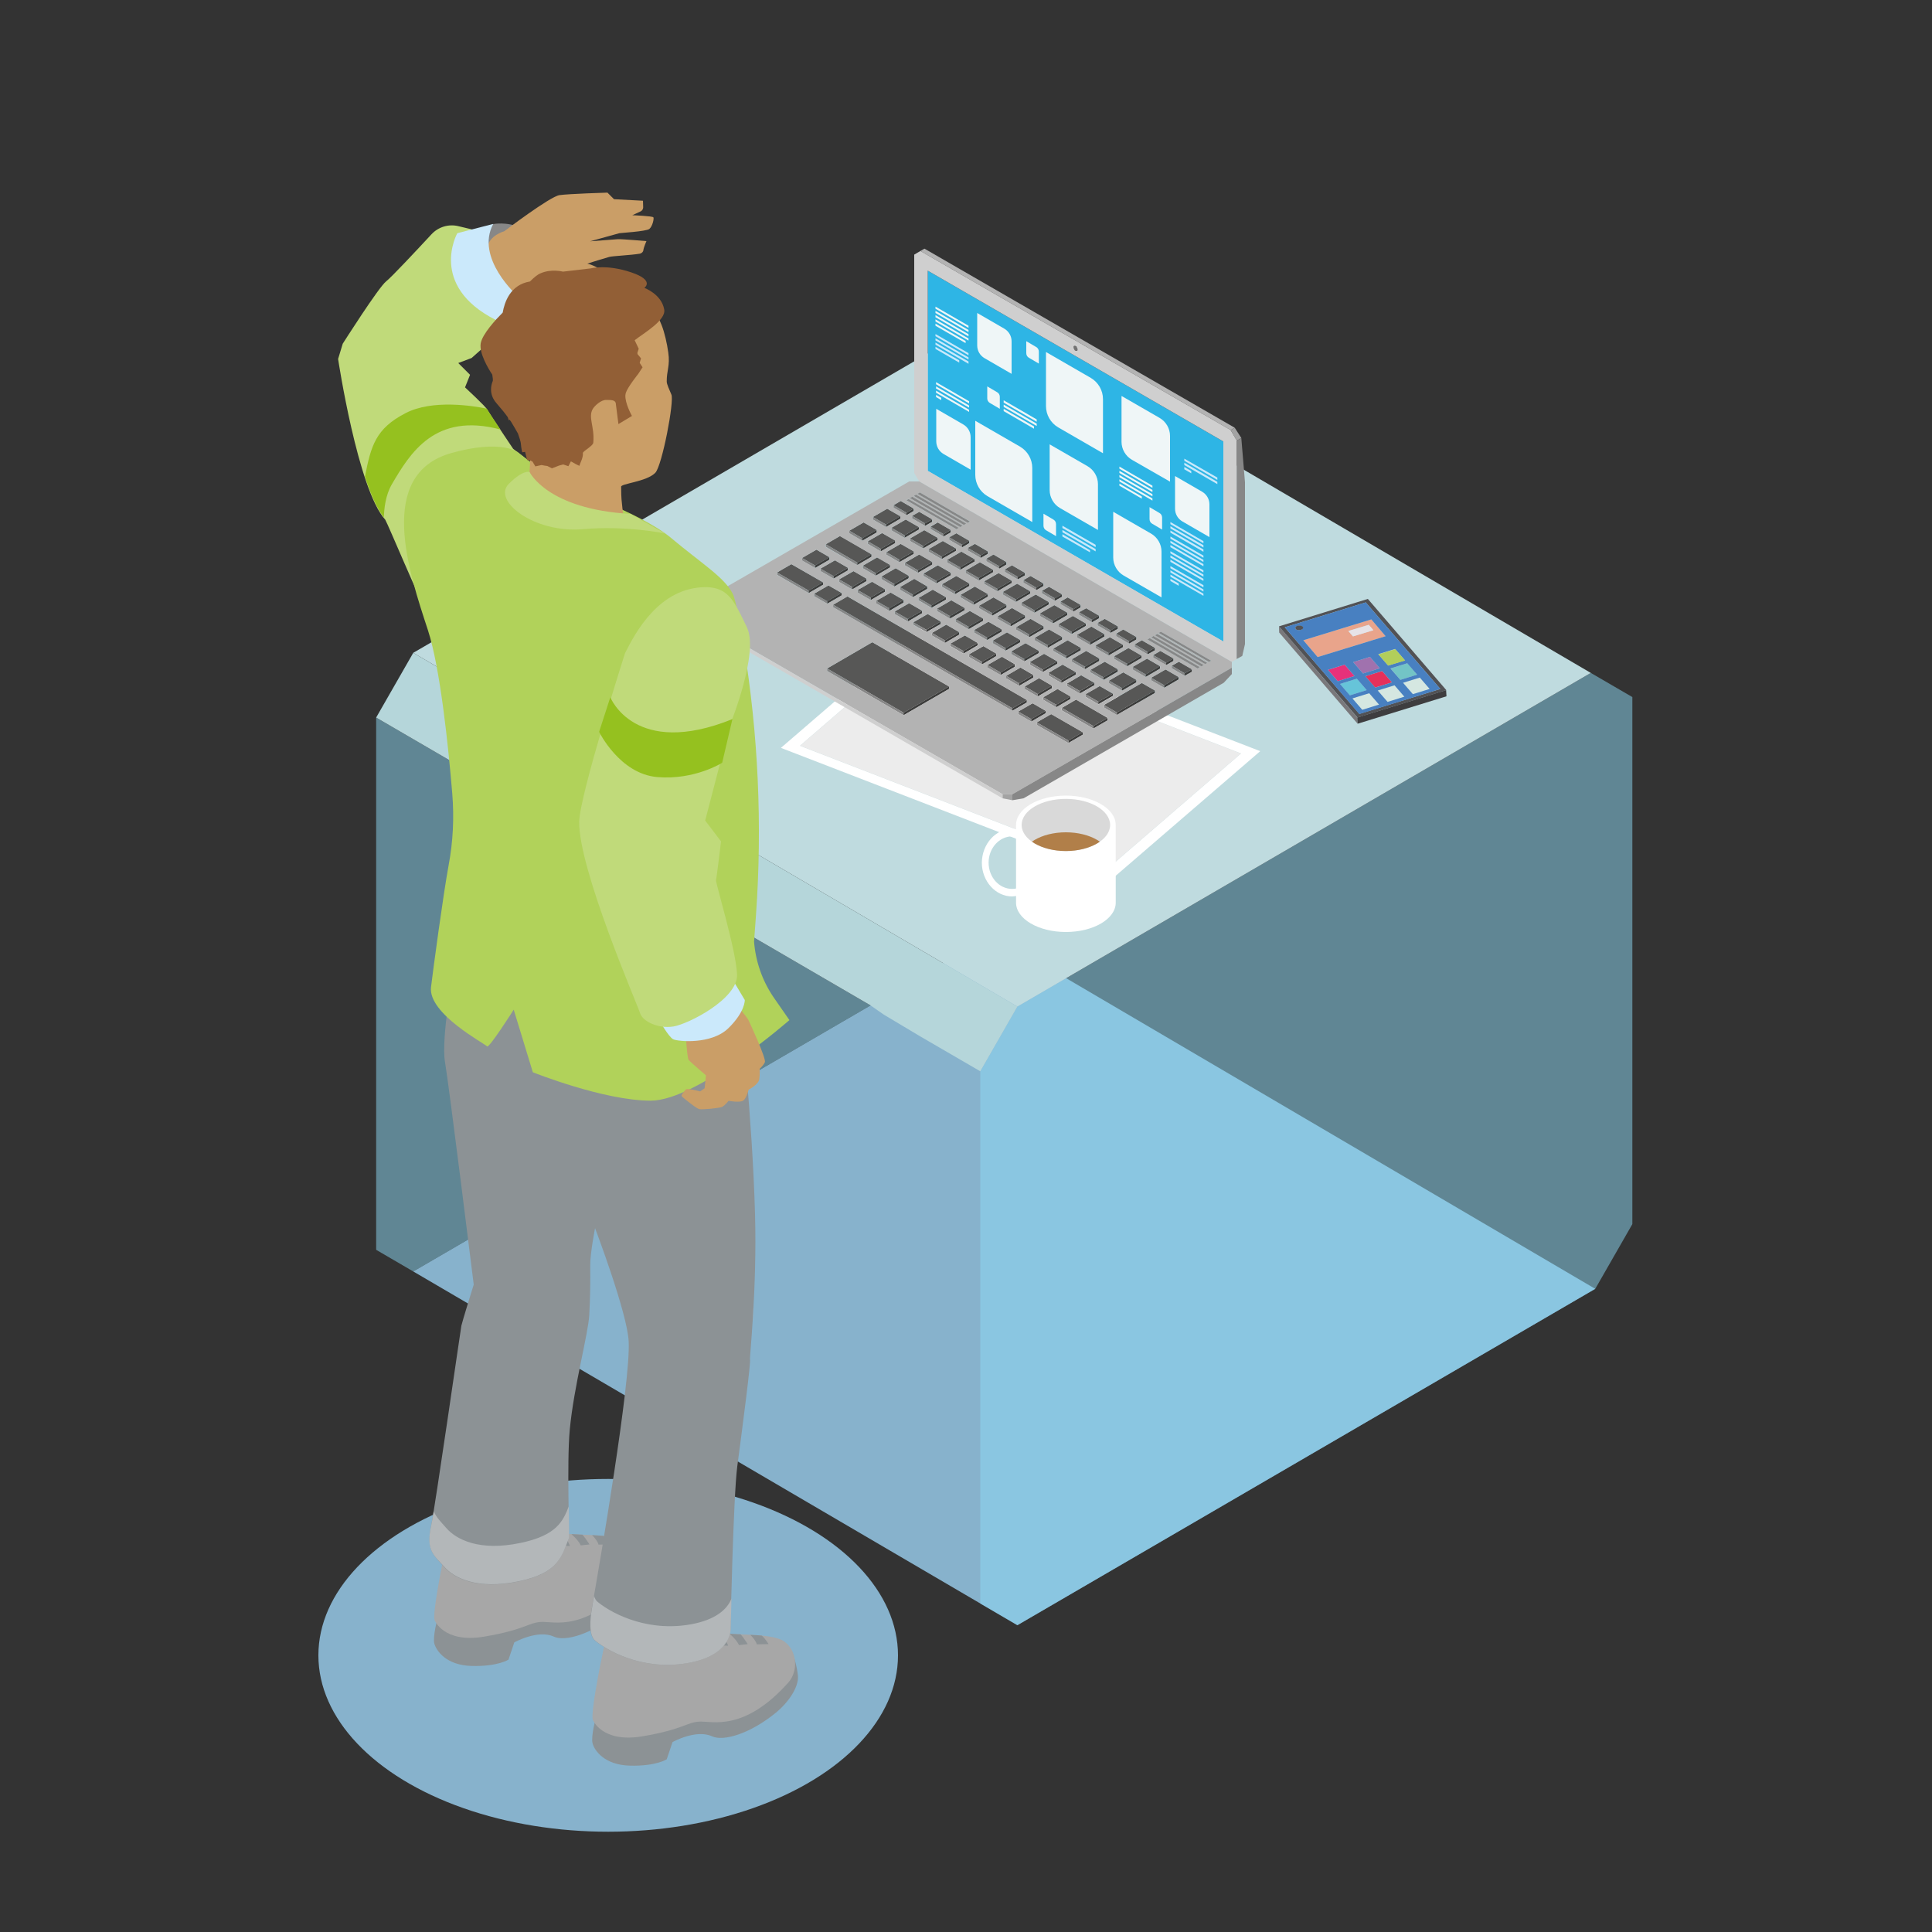 <?xml version="1.0" encoding="UTF-8"?>
<svg xmlns="http://www.w3.org/2000/svg" xmlns:xlink="http://www.w3.org/1999/xlink" version="1.1" x="0px" y="0px" viewBox="0 0 1000 1000" style="enable-background:new 0 0 1000 1000;" xml:space="preserve">
<rect x="0" y="0" width="1000" height="1000" fill="#333333" stroke="none"/>
<style type="text/css">
	.st0{display:none;}
	.st1{display:inline;fill:#95C7ED;}
	.st2{fill:#F5C8AA;}
	.st3{fill-rule:evenodd;clip-rule:evenodd;fill:#189CA4;}
	.st4{fill:#87B2CC;}
	.st5{fill:#FFFFFF;}
	.st6{fill:#C6C6C6;}
	.st7{fill:#827D7E;}
	.st8{fill:#C9E6EE;}
	.st9{fill:#C56AA6;}
	.st10{fill:#DFAFD2;}
	.st11{fill:#5EBEBC;}
	.st12{fill:#B46096;}
	.st13{fill:#AE69A7;}
	.st14{fill:#DAA7CD;}
	.st15{fill:#A65EA1;}
	.st16{fill:#9566A7;}
	.st17{fill:#8F5CA1;}
	.st18{fill:#4DB2AD;}
	.st19{fill:#5760A7;}
	.st20{fill:#989BCD;}
	.st21{fill:#5259A3;}
	.st22{fill:#6EABDE;}
	.st23{fill:#91D0DC;}
	.st24{fill:#8EBFE6;}
	.st25{fill:#A6D9EB;}
	.st26{fill:#80BBE7;}
	.st27{fill-rule:evenodd;clip-rule:evenodd;fill:#85959C;}
	.st28{fill-rule:evenodd;clip-rule:evenodd;fill:#E6A276;}
	.st29{fill-rule:evenodd;clip-rule:evenodd;fill:#FFEABD;}
	.st30{fill-rule:evenodd;clip-rule:evenodd;fill:#585857;}
	.st31{fill-rule:evenodd;clip-rule:evenodd;fill:#FCFAFA;}
	.st32{fill-rule:evenodd;clip-rule:evenodd;fill:#C72C2C;}
	.st33{fill-rule:evenodd;clip-rule:evenodd;fill:#004A99;}
	.st34{fill-rule:evenodd;clip-rule:evenodd;fill:#E7A376;}
	.st35{fill-rule:evenodd;clip-rule:evenodd;fill:#D8CFCF;}
	.st36{fill-rule:evenodd;clip-rule:evenodd;fill:#F1B186;}
	.st37{fill-rule:evenodd;clip-rule:evenodd;fill:#DB4E4F;}
	.st38{fill-rule:evenodd;clip-rule:evenodd;fill:#FFFFFF;}
	.st39{opacity:0.5;fill:#8FDAF6;}
	.st40{fill:#BFDBDF;}
	.st41{fill:#B5D6DA;}
	.st42{fill:#A1ACB3;}
	.st43{fill:#3C3C3B;}
	.st44{fill:#F1B186;}
	.st45{fill:#B3B3B2;}
	.st46{fill:#446B70;}
	.st47{fill:#335056;}
	.st48{fill:#497278;}
	.st49{fill:#474449;}
	.st50{fill:#62939C;}
	.st51{fill:#63959F;}
	.st52{fill:#353338;}
	.st53{fill:#D4D3D3;}
	.st54{fill:#E8E7E7;}
	.st55{fill:#E88184;}
	.st56{fill:#3C6066;}
	.st57{fill:#7B8E95;}
	.st58{fill:#6F6F6E;}
	.st59{fill-rule:evenodd;clip-rule:evenodd;fill:#AFDCE0;}
	.st60{fill-rule:evenodd;clip-rule:evenodd;fill:#3C3C3B;}
	.st61{fill-rule:evenodd;clip-rule:evenodd;fill:#24B3A9;}
	.st62{fill-rule:evenodd;clip-rule:evenodd;fill:#54B5BB;}
	.st63{fill:#EBEBEB;}
	.st64{fill:#EFF6F7;}
	.st65{fill:#A8CD4A;}
	.st66{fill-rule:evenodd;clip-rule:evenodd;fill:#E1F2FD;}
	.st67{fill-rule:evenodd;clip-rule:evenodd;fill:#634E42;}
	.st68{fill-rule:evenodd;clip-rule:evenodd;fill:#7C6A60;}
	.st69{fill:#E6305B;}
	.st70{fill:#66C4D9;}
	.st71{fill:#73C4C6;}
	.st72{fill:#E9A48B;}
	.st73{fill:#E7E3E7;}
	.st74{fill:#E7317A;}
	.st75{fill:#A072AE;}
	.st76{fill:#D5E7E1;}
	.st77{fill:#79787B;}
	.st78{fill:#525255;}
	.st79{fill:#3E3D3F;}
	.st80{fill:#4880C1;}
	.st81{fill:#B2CE5A;}
	.st82{fill:#ECECEC;}
	.st83{fill:#868686;}
	.st84{fill:#575756;}
	.st85{fill:#737373;}
	.st86{fill:#B3B3B3;}
	.st87{fill:#CFCFCF;}
	.st88{fill:#A3A3A3;}
	.st89{fill:#878787;}
	.st90{fill:#CBE9FB;}
	.st91{clip-path:url(#XMLID_00000025436874337497064350000012123405981222616233_);fill:#B17F49;}
	.st92{fill-rule:evenodd;clip-rule:evenodd;fill:#C0DA7A;}
	.st93{fill-rule:evenodd;clip-rule:evenodd;fill:#8C9295;}
	
		.st94{clip-path:url(#XMLID_00000136405681805981258940000013326930281175707571_);fill-rule:evenodd;clip-rule:evenodd;fill:#8C9295;}
	
		.st95{clip-path:url(#XMLID_00000033360852032193093330000009463568529905045424_);fill-rule:evenodd;clip-rule:evenodd;fill:#8C9295;}
	.st96{fill-rule:evenodd;clip-rule:evenodd;fill:#B1D25A;}
	.st97{fill-rule:evenodd;clip-rule:evenodd;fill:#878787;}
	.st98{fill-rule:evenodd;clip-rule:evenodd;fill:#CA9E67;}
	.st99{fill-rule:evenodd;clip-rule:evenodd;fill:#CBE9FB;}
	.st100{fill-rule:evenodd;clip-rule:evenodd;fill:#925F36;}
	.st101{fill-rule:evenodd;clip-rule:evenodd;fill:#95C11F;}
	.st102{fill-rule:evenodd;clip-rule:evenodd;fill:#B3B7B9;}
	.st103{fill:#ADDCF3;}
	.st104{fill:#A3CDEC;}
	.st105{opacity:0.73;fill:#A3CDEC;}
	.st106{fill:#A1DEF3;}
	.st107{fill:#222A53;}
	.st108{fill:#686E8A;}
	.st109{opacity:0.73;fill:#ECF8FD;}
	.st110{fill:#878786;}
	.st111{fill:#E5F0F2;}
	.st112{fill:#9A9293;}
	.st113{fill:#2BAEE5;}
	.st114{fill:#E55459;}
	.st115{fill:#BC426E;}
	.st116{fill:#FCCD61;}
	.st117{fill:#A29096;}
	.st118{fill:#AAE1F4;}
	.st119{fill:#85959C;}
	.st120{fill:#D0D0D0;}
	.st121{fill:#7B7F88;}
	.st122{fill:#ECEEEF;}
	.st123{fill:#EDEDED;}
	.st124{fill:#F5F7F7;}
	.st125{fill:#004A99;}
	.st126{fill:#4F4F4F;}
	.st127{fill:#9E9E9E;}
	.st128{fill:#B0B0B0;}
	.st129{fill:#888888;}
	.st130{fill:#707070;}
	.st131{fill:#5C5C5C;}
	.st132{fill:#363636;}
	.st133{fill:#BBBBBB;}
	.st134{fill:#7E7E7E;}
	.st135{fill:#939393;}
	.st136{fill:#414141;}
	.st137{fill:#2A2A2A;}
	.st138{fill:#ABABAB;}
	.st139{fill:#BEBEBE;}
	.st140{fill:#777777;}
	.st141{fill:#898989;}
	.st142{fill:#2FB3B8;}
	.st143{fill:#FDC306;}
	.st144{fill:#9FDFF8;}
	.st145{fill:#ACD1D6;}
	.st146{fill:#D1E6E8;}
	.st147{fill:#A3CCD1;}
	.st148{fill:#BE6815;}
	.st149{fill:#484747;}
	.st150{fill:#828384;}
	.st151{fill:#494849;}
	.st152{fill:#5F5F61;}
	.st153{fill:#5A5A5B;}
	.st154{fill:#A2ADB5;}
	.st155{fill:#FDF370;}
	.st156{clip-path:url(#XMLID_00000069368565433517003840000009810165812643249069_);}
	.st157{fill-rule:evenodd;clip-rule:evenodd;fill:#A3CCD1;}
	.st158{fill-rule:evenodd;clip-rule:evenodd;fill:#026BB2;}
	.st159{fill:#C6E4CA;}
	.st160{fill:#9CD0A4;}
	.st161{fill:#74BD7E;}
	.st162{fill:#A3897A;}
	.st163{fill:#9BC52F;}
	.st164{fill:#AFD057;}
	.st165{clip-path:url(#XMLID_00000140705480367642411360000001334662533560034694_);fill:#7E4E24;}
	.st166{fill:#6C6C6C;}
	.st167{fill:#9A9A9A;}
	.st168{fill:#42C0F0;}
	.st169{fill:#68B9E8;}
	.st170{fill:#D1E5E8;}
	.st171{fill:#00A3AE;}
	.st172{fill:#57BECB;}
	.st173{fill-rule:evenodd;clip-rule:evenodd;fill:#A1D182;}
	.st174{fill-rule:evenodd;clip-rule:evenodd;fill:#C6C6C5;}
	.st175{fill-rule:evenodd;clip-rule:evenodd;fill:#DADADA;}
	.st176{fill-rule:evenodd;clip-rule:evenodd;fill:#EFF6F7;}
	.st177{fill-rule:evenodd;clip-rule:evenodd;fill:#E5A980;}
	.st178{fill-rule:evenodd;clip-rule:evenodd;fill:#DBF0FC;}
	.st179{fill-rule:evenodd;clip-rule:evenodd;fill:#4D3634;}
	.st180{fill-rule:evenodd;clip-rule:evenodd;fill:#62B22F;}
	.st181{fill-rule:evenodd;clip-rule:evenodd;fill:#D69B4F;}
	.st182{fill-rule:evenodd;clip-rule:evenodd;fill:#86C45F;}
	.st183{fill:#EEF8FE;}
	.st184{clip-path:url(#SVGID_00000102542421593309049730000008522726302052464289_);}
	.st185{fill:#E2F2FD;}
	.st186{fill:#52C2F0;}
	.st187{fill:#E0F2FD;}
	.st188{fill:#7F807E;}
	.st189{fill:#EED4DC;}
	.st190{fill:#FBDBD8;}
	.st191{fill:#E5B6C7;}
	.st192{fill:#FADCEA;}
	.st193{fill:#EC6154;}
	.st194{fill:#EF7E73;}
	.st195{fill:#3D8A64;}
	.st196{fill:#E94839;}
	.st197{fill:#FDCA24;}
	.st198{fill:#8A7171;}
	.st199{fill:#FDD44C;}
	.st200{fill:#D0AA79;}
	.st201{fill:#DABB94;}
	.st202{fill:#7A6A58;}
	.st203{fill:#94C11F;}
	.st204{fill:#634E42;}
	.st205{fill:#A4CA3E;}
	.st206{fill:#62A250;}
	.st207{fill:#E94C3D;}
	.st208{fill:#EB584B;}
	.st209{fill:#E84334;}
	.st210{fill:#876E6D;}
	.st211{fill:#ED6D61;}
	.st212{fill:#80B371;}
	.st213{fill:#64A352;}
	.st214{fill:#D7EBE0;}
	.st215{fill:#B4D3D0;}
	.st216{fill:#719DC0;}
	.st217{fill:#C2DBD8;}
	.st218{opacity:0.54;fill:#FFFFFF;}
	.st219{opacity:0.3;fill:url(#SVGID_00000120520923832810849440000015611551464473015194_);}
	.st220{fill:none;}
	.st221{fill:#E7F3EC;}
	.st222{fill:#DCEBF7;}
	.st223{fill:#A8DFE1;}
	.st224{opacity:0.3;fill:#FFFFFF;}
	.st225{fill:#D1E9D4;}
	.st226{fill:#77CFEE;}
	.st227{fill:#9BCFA2;}
	.st228{clip-path:url(#XMLID_00000030470444911966041200000004755768224611642770_);}
	.st229{fill:#00A2A8;}
	.st230{fill:#8DBEE6;}
	.st231{fill:#7BCBE0;}
	.st232{opacity:0.75;}
	.st233{opacity:0.75;fill:#FFFFFF;}
	.st234{fill:#EFEFF0;}
	.st235{fill:#E2F1F7;}
	.st236{fill:#C7E6EE;}
	.st237{fill:#65787D;}
	.st238{fill:#F3E600;}
	.st239{fill:#92C891;}
	.st240{fill:#F5AE98;}
	.st241{fill:#CBCACA;}
	.st242{fill:#82CCDE;}
	.st243{fill:#F6EB62;}
	.st244{fill:#F3D2C4;}
	.st245{opacity:0.75;fill:#7BBB50;}
	.st246{opacity:0.75;fill:#A3CCD1;}
	.st247{opacity:0.26;}
	.st248{fill:#81C97E;}
	.st249{fill:#C4DFF3;}
	.st250{fill:#CCE8EB;}
	.st251{opacity:0.8;}
	.st252{fill:#9DCC7E;}
	.st253{fill:#B71918;}
	.st254{fill:#DA0E15;}
	.st255{fill:#2DAB66;}
	.st256{fill:#BD1622;}
	.st257{fill:#AFDCE0;}
	.st258{fill:#916036;}
	.st259{fill-rule:evenodd;clip-rule:evenodd;fill:#916036;}
	.st260{fill-rule:evenodd;clip-rule:evenodd;fill:#B17F49;}
	.st261{fill-rule:evenodd;clip-rule:evenodd;fill:#94C11F;}
	.st262{fill-rule:evenodd;clip-rule:evenodd;fill:#74BD7E;}
	.st263{fill-rule:evenodd;clip-rule:evenodd;fill:#B6D567;}
	.st264{fill-rule:evenodd;clip-rule:evenodd;fill:#422918;}
	.st265{fill-rule:evenodd;clip-rule:evenodd;fill:#B5DCBB;}
	.st266{opacity:0.67;}
	.st267{opacity:0.57;}
	.st268{opacity:0.5;fill:#FFFFFF;}
	.st269{fill-rule:evenodd;clip-rule:evenodd;fill:#868685;}
	.st270{fill-rule:evenodd;clip-rule:evenodd;fill:#F39D4B;}
	.st271{fill-rule:evenodd;clip-rule:evenodd;fill:#A4A4A3;}
	.st272{fill-rule:evenodd;clip-rule:evenodd;fill:#CEA8C3;}
	.st273{fill:#FEEDE4;}
	.st274{fill:#FEF2EB;}
	.st275{fill:#FEF6F1;}
	.st276{fill:#FFFBF8;}
	.st277{fill-rule:evenodd;clip-rule:evenodd;fill:#9B9A9A;}
	.st278{fill-rule:evenodd;clip-rule:evenodd;fill:#00A2A8;}
	.st279{fill-rule:evenodd;clip-rule:evenodd;fill:#6EC7DB;}
	.st280{fill-rule:evenodd;clip-rule:evenodd;fill:#F0B085;}
	.st281{fill:#6EC7DB;}
	.st282{fill:#F0B085;}
	.st283{fill-rule:evenodd;clip-rule:evenodd;fill:#E4A980;}
	.st284{fill-rule:evenodd;clip-rule:evenodd;fill:#CFC2B8;}
	.st285{fill-rule:evenodd;clip-rule:evenodd;fill:#DED5CE;}
	.st286{fill-rule:evenodd;clip-rule:evenodd;fill:#BAD9DD;}
	.st287{fill-rule:evenodd;clip-rule:evenodd;fill:#C8E2CF;}
	.st288{fill-rule:evenodd;clip-rule:evenodd;fill:#D9D9D9;}
	.st289{fill-rule:evenodd;clip-rule:evenodd;fill:#484F71;}
	.st290{fill-rule:evenodd;clip-rule:evenodd;fill:#683B11;}
	.st291{fill-rule:evenodd;clip-rule:evenodd;fill:#8D91A7;}
	.st292{fill-rule:evenodd;clip-rule:evenodd;fill:#D0E5E7;}
	.st293{fill-rule:evenodd;clip-rule:evenodd;fill:#42C0F0;}
	.st294{fill-rule:evenodd;clip-rule:evenodd;fill:#006633;}
	.st295{fill-rule:evenodd;clip-rule:evenodd;fill:#84D6F5;}
	.st296{fill-rule:evenodd;clip-rule:evenodd;fill:#D8ECDB;}
	.st297{fill:#F5AE6B;}
	.st298{fill:#F9CA9E;}
	.st299{fill:#E2F3FD;}
</style>
<g id="BG" class="st0">
	<rect y="0" class="st1" width="1000" height="1000"></rect>
</g>
<g id="Illu">
	<g>
		<g>
			<g>
				<g>
					<polygon class="st4" points="213.9,658.1 513.5,483.8 825.7,667.1 526.6,841.2      "></polygon>
					<polygon class="st39" points="825.7,667.1 526.6,841.2 507.4,830 507.4,554.5 526.6,521 823.4,348.3 844.9,360.8 844.9,633.6             "></polygon>
					<polygon class="st39" points="450.6,520.4 213.9,658.1 194.7,646.9 194.7,371.4      "></polygon>
					<polygon class="st40" points="213.9,337.9 510.7,165.2 823.4,348.3 526.6,521      "></polygon>
					<polygon class="st41" points="194.7,371.4 213.9,337.9 526.6,521 507.4,554.5 476.6,536.6 457.5,525.2 450.6,520.4      "></polygon>
				</g>
				<g>
					<polygon class="st69" points="720.5,353.2 715.4,347.3 706.7,350 711.7,355.9      "></polygon>
					<polygon class="st70" points="707.4,357.2 702.3,351.3 693.6,354 698.7,359.9      "></polygon>
					<polygon class="st71" points="728.5,343.3 719.8,346 724.8,351.9 733.5,349.2      "></polygon>
					<path class="st72" d="M697.9,326.6l2.4,2.8l10.5-3.2l-2.4-2.8L697.9,326.6z M717.2,329.3L682,340.1l-7.4-8.7l35.2-10.8       L717.2,329.3z"></path>
					<polygon class="st73" points="710.9,326.2 708.5,323.4 697.9,326.6 700.3,329.4      "></polygon>
					<polygon class="st74" points="687.3,346.7 692.4,352.6 701.1,349.9 696,344      "></polygon>
					<polygon class="st75" points="709.1,340 700.4,342.7 705.5,348.6 714.2,345.9      "></polygon>
					<polygon class="st76" points="740,356.6 734.9,350.8 726.2,353.4 731.2,359.3      "></polygon>
					<polygon class="st76" points="721.8,354.8 713.1,357.5 718.2,363.3 726.9,360.7      "></polygon>
					<polygon class="st76" points="708.7,358.8 700,361.5 705.1,367.4 713.8,364.7      "></polygon>
					<polygon class="st77" points="662.1,327.4 702.7,374.6 702.5,371.4 662,324.2      "></polygon>
					<path class="st78" d="M665,324.7l38.6,44.8l41.9-12.9l-38.6-44.8L665,324.7z M708,310l40.6,47.2l-46,14.2L662,324.2L708,310z"></path>
					<polygon class="st79" points="702.5,371.4 702.7,374.6 748.7,360.4 748.5,357.2      "></polygon>
					<path class="st80" d="M672.3,326.1l0.5,0l0.5-0.1l0.4-0.2l0.4-0.2l0.2-0.3l0.1-0.3l0-0.3l-0.2-0.3l-0.3-0.2l-0.4-0.2l-0.5-0.1       l-0.5,0l-0.5,0l-0.5,0.1l-0.4,0.2l-0.4,0.2l-0.2,0.3l-0.1,0.3l0,0.3l0.2,0.3l0.3,0.2l0.4,0.2l0.5,0.1L672.3,326.1z        M718.5,344.5l8.7-2.7l-5.1-5.9l-8.7,2.7L718.5,344.5z M705.1,367.4l8.7-2.7l-5.1-5.9l-8.7,2.7L705.1,367.4z M718.2,363.3       l8.7-2.7l-5.1-5.9l-8.7,2.7L718.2,363.3z M726.2,353.4l5.1,5.9l8.7-2.7l-5.1-5.9L726.2,353.4z M705.5,348.6l8.7-2.7l-5.1-5.9       l-8.7,2.7L705.5,348.6z M701.1,349.9L696,344l-8.7,2.7l5.1,5.9L701.1,349.9z M682,340.1l35.2-10.8l-7.4-8.7l-35.2,10.8       L682,340.1z M724.8,351.9l8.7-2.7l-5.1-5.9l-8.7,2.7L724.8,351.9z M693.6,354l5.1,5.9l8.7-2.7l-5.1-5.9L693.6,354z M706.7,350       l5.1,5.9l8.7-2.7l-5.1-5.9L706.7,350z M703.6,369.6L665,324.7l41.9-12.9l38.6,44.8L703.6,369.6z"></path>
					<polygon class="st81" points="722.2,336 713.5,338.7 718.5,344.5 727.3,341.9      "></polygon>
					<polygon class="st78" points="671.3,326 671.8,326.1 672.3,326.1 672.9,326.1 673.4,326 673.8,325.8 674.2,325.6 674.4,325.3        674.5,325 674.5,324.7 674.3,324.4 674,324.1 673.6,324 673.1,323.8 672.6,323.8 672.1,323.8 671.6,323.9 671.1,324.1        670.8,324.3 670.6,324.6 670.4,324.9 670.5,325.2 670.6,325.5 670.9,325.8      "></polygon>
				</g>
				<g>
					<path class="st5" d="M642.3,390l-160.8-62.2L414.1,386l160.8,62.2L642.3,390z M479.6,322.1l172.7,66.7l-75.4,65l-172.7-66.7       L479.6,322.1z"></path>
					<polygon class="st82" points="414.1,386 574.9,448.2 642.3,390 481.5,327.8      "></polygon>
				</g>
				<g>
					<polygon class="st83" points="424.7,294.3 431.5,298.2 431.5,299.5 424.7,295.6      "></polygon>
					<polygon class="st83" points="421.4,307.3 428.2,311.2 428.2,312.5 421.4,308.6      "></polygon>
					<polygon class="st84" points="409.6,292 426,301.4 418.6,305.7 402.2,296.3      "></polygon>
					<polygon class="st83" points="402.2,296.3 418.6,305.7 418.6,307 402.2,297.5      "></polygon>
					<polygon class="st43" points="418.6,305.7 426,301.4 426,302.7 418.6,307      "></polygon>
					<polygon class="st84" points="415.1,288.8 422.6,284.5 429.3,288.4 421.9,292.7      "></polygon>
					<polygon class="st43" points="421.9,292.7 429.3,288.4 429.3,289.7 421.9,294      "></polygon>
					<polygon class="st83" points="415.1,288.8 421.9,292.7 421.9,294 415.1,290.1      "></polygon>
					<g>
						<polygon class="st43" points="448.5,300.8 441.1,305.1 441.1,303.8 448.5,299.5       "></polygon>
						<polygon class="st84" points="448.5,299.5 441.1,303.8 434.3,299.9 441.8,295.6       "></polygon>
						<polygon class="st83" points="434.3,299.9 441.1,303.8 441.1,305.1 434.3,301.2       "></polygon>
						<polygon class="st43" points="485.2,279.6 477.8,283.9 477.8,282.6 485.2,278.3       "></polygon>
						<polygon class="st84" points="485.2,278.3 477.8,282.6 471,278.7 478.4,274.4       "></polygon>
						<polygon class="st83" points="471,278.7 477.8,282.6 477.8,283.9 471,280       "></polygon>
						<polygon class="st43" points="617,347.7 613.2,349.8 613.2,348.5 617,346.4       "></polygon>
						<polygon class="st84" points="610.2,342.5 617,346.4 613.2,348.5 606.5,344.6       "></polygon>
						<polygon class="st83" points="606.5,344.6 613.2,348.5 613.2,349.8 606.5,345.9       "></polygon>
						<polygon class="st43" points="492.1,275.6 488.4,277.7 488.4,276.5 492.1,274.3       "></polygon>
						<polygon class="st84" points="492.1,274.3 488.4,276.5 481.7,272.6 485.4,270.4       "></polygon>
						<polygon class="st83" points="481.7,272.6 488.4,276.5 488.4,277.7 481.7,273.8       "></polygon>
						<polygon class="st43" points="514,296.2 506.6,300.5 506.6,299.2 514,294.9       "></polygon>
						<polygon class="st84" points="499.8,295.3 507.2,291 514,294.9 506.6,299.2       "></polygon>
						<polygon class="st83" points="499.8,295.3 506.6,299.2 506.6,300.5 499.8,296.6       "></polygon>
						<polygon class="st43" points="504.4,290.7 497,295 497,293.7 504.4,289.4       "></polygon>
						<polygon class="st84" points="490.2,289.8 497.6,285.5 504.4,289.4 497,293.7       "></polygon>
						<polygon class="st83" points="490.2,289.8 497,293.7 497,295 490.2,291.1       "></polygon>
						<polygon class="st43" points="523.6,301.8 516.2,306.1 516.2,304.8 523.6,300.5       "></polygon>
						<polygon class="st84" points="523.6,300.5 516.2,304.8 509.4,300.9 516.9,296.6       "></polygon>
						<polygon class="st83" points="509.4,300.9 516.2,304.8 516.2,306.1 509.4,302.2       "></polygon>
						<polygon class="st43" points="533.2,307.3 525.8,311.6 525.8,310.3 533.2,306       "></polygon>
						<polygon class="st84" points="533.2,306 525.8,310.3 519,306.4 526.5,302.1       "></polygon>
						<polygon class="st83" points="519,306.4 525.8,310.3 525.8,311.6 519,307.7       "></polygon>
						<polygon class="st43" points="475.6,274.1 468.2,278.4 468.2,277.1 475.6,272.8       "></polygon>
						<polygon class="st84" points="475.6,272.8 468.2,277.1 461.4,273.2 468.8,268.9       "></polygon>
						<polygon class="st83" points="461.4,273.2 468.2,277.1 468.2,278.4 461.4,274.5       "></polygon>
						<polygon class="st43" points="438.9,295.2 431.5,299.5 431.5,298.2 438.9,293.9       "></polygon>
						<polygon class="st84" points="438.9,293.9 431.5,298.2 424.7,294.3 432.2,290       "></polygon>
						<polygon class="st43" points="573.3,372.9 565.9,377.1 565.9,375.8 573.3,371.6       "></polygon>
						<polygon class="st84" points="549.6,366.4 557,362.1 573.3,371.6 565.9,375.8       "></polygon>
						<polygon class="st83" points="549.6,366.4 565.9,375.8 565.9,377.1 549.6,367.7       "></polygon>
						<polygon class="st43" points="460.7,293.7 453.3,298 453.3,296.7 460.7,292.4       "></polygon>
						<polygon class="st84" points="460.7,292.4 453.3,296.7 446.6,292.8 454,288.5       "></polygon>
						<polygon class="st83" points="446.6,292.8 453.3,296.7 453.3,298 446.6,294.1       "></polygon>
						<polygon class="st43" points="492.2,297.8 484.7,302 484.7,300.7 492.2,296.5       "></polygon>
						<polygon class="st84" points="485.4,292.6 492.2,296.5 484.7,300.7 478,296.9       "></polygon>
						<polygon class="st83" points="478,296.9 484.7,300.7 484.7,302 478,298.1       "></polygon>
						<polygon class="st43" points="482.6,292.2 475.1,296.5 475.1,295.2 482.6,290.9       "></polygon>
						<polygon class="st84" points="482.6,290.9 475.1,295.2 468.4,291.3 475.8,287       "></polygon>
						<polygon class="st83" points="468.4,291.3 475.1,295.2 475.1,296.5 468.4,292.6       "></polygon>
						<polygon class="st43" points="473,286.7 465.5,291 465.5,289.7 473,285.4       "></polygon>
						<polygon class="st84" points="466.2,281.5 473,285.4 465.5,289.7 458.8,285.8       "></polygon>
						<polygon class="st83" points="458.8,285.8 465.5,289.7 465.5,291 458.8,287.1       "></polygon>
						<polygon class="st43" points="463.4,281.1 455.9,285.4 455.9,284.1 463.4,279.8       "></polygon>
						<polygon class="st84" points="456.6,275.9 463.4,279.8 455.9,284.1 449.2,280.2       "></polygon>
						<polygon class="st83" points="449.2,280.2 455.9,284.1 455.9,285.4 449.2,281.5       "></polygon>
						<polygon class="st43" points="511.4,308.8 503.9,313.1 503.9,311.8 511.4,307.5       "></polygon>
						<polygon class="st84" points="511.4,307.5 503.9,311.8 497.2,307.9 504.6,303.6       "></polygon>
						<polygon class="st83" points="497.2,307.9 503.9,311.8 503.9,313.1 497.2,309.2       "></polygon>
						<polygon class="st43" points="501.8,303.3 494.3,307.6 494.3,306.3 501.8,302       "></polygon>
						<polygon class="st84" points="487.6,302.4 495,298.1 501.8,302 494.3,306.3       "></polygon>
						<polygon class="st83" points="487.6,302.4 494.3,306.3 494.3,307.6 487.6,303.7       "></polygon>
						<polygon class="st43" points="521,314.4 513.6,318.7 513.6,317.4 521,313.1       "></polygon>
						<polygon class="st84" points="521,313.1 513.6,317.4 506.8,313.5 514.2,309.2       "></polygon>
						<polygon class="st83" points="506.8,313.5 513.6,317.4 513.6,318.7 506.8,314.8       "></polygon>
						<polygon class="st43" points="494.8,285.2 487.4,289.4 487.4,288.1 494.8,283.9       "></polygon>
						<polygon class="st84" points="480.6,284.2 488,280 494.8,283.9 487.4,288.1       "></polygon>
						<polygon class="st83" points="480.6,284.2 487.4,288.1 487.4,289.4 480.6,285.5       "></polygon>
						<g>
							<defs>
								<polygon id="XMLID_00000086685504023305199940000018154614305735846588_" points="480.2,243.7 480.2,140.1 633.2,228.5           633.2,332.1         "></polygon>
							</defs>
							<use xlink:href="#XMLID_00000086685504023305199940000018154614305735846588_" style="overflow:visible;fill:#2EB5E5;"></use>
							<clipPath id="XMLID_00000090979019873653110460000014830863702141582216_">
								<use xlink:href="#XMLID_00000086685504023305199940000018154614305735846588_" style="overflow:visible;"></use>
							</clipPath>
						</g>
						<polygon class="st84" points="456.2,298.4 463.6,294.1 470.3,298 462.9,302.3       "></polygon>
						<polygon class="st83" points="456.2,298.4 462.9,302.3 462.9,303.6 456.2,299.7       "></polygon>
						<polygon class="st43" points="462.9,302.3 470.3,298 470.3,299.3 462.9,303.6       "></polygon>
						<polygon class="st84" points="509,334.4 515.7,338.3 508.3,342.6 501.5,338.7       "></polygon>
						<polygon class="st83" points="501.5,338.7 508.3,342.6 508.3,343.9 501.5,340       "></polygon>
						<polygon class="st43" points="508.3,342.6 515.7,338.3 515.7,339.6 508.3,343.9       "></polygon>
						<polygon class="st43" points="558.9,357.7 566.4,353.4 566.4,354.7 558.9,359       "></polygon>
						<polygon class="st84" points="566.4,353.4 558.9,357.7 552.2,353.8 559.6,349.5       "></polygon>
						<polygon class="st83" points="552.2,353.8 558.9,357.7 558.9,359 552.2,355.1       "></polygon>
						<polygon class="st84" points="428.8,303 435.6,306.9 428.2,311.2 421.4,307.3       "></polygon>
						<polygon class="st43" points="428.2,311.2 435.6,306.9 435.6,308.2 428.2,312.5       "></polygon>
						<polygon class="st84" points="544.1,369.6 560.4,379 553,383.3 536.6,373.9       "></polygon>
						<polygon class="st43" points="553,383.3 560.4,379 560.4,380.3 553,384.6       "></polygon>
						<polygon class="st83" points="536.6,373.9 553,383.3 553,384.6 536.6,375.2       "></polygon>
						<polygon class="st84" points="533.8,372.2 527,368.3 534.5,364 541.2,367.9       "></polygon>
						<polygon class="st83" points="527,368.3 533.8,372.2 533.8,373.5 527,369.6       "></polygon>
						<polygon class="st43" points="533.8,372.2 541.2,367.9 541.2,369.2 533.8,373.5       "></polygon>
						<polygon class="st84" points="530.4,355.3 537.8,351 544.5,354.9 537.1,359.2       "></polygon>
						<polygon class="st43" points="537.1,359.2 544.5,354.9 544.5,356.2 537.1,360.5       "></polygon>
						<polygon class="st83" points="530.4,355.3 537.1,359.2 537.1,360.5 530.4,356.6       "></polygon>
						<polygon class="st84" points="547.4,356.6 554.1,360.5 546.7,364.8 540,360.9       "></polygon>
						<polygon class="st83" points="540,360.9 546.7,364.8 546.7,366.1 540,362.2       "></polygon>
						<polygon class="st43" points="546.7,364.8 554.1,360.5 554.1,361.8 546.7,366.1       "></polygon>
						<polygon class="st84" points="511.1,344.2 518.6,339.9 525.3,343.8 517.9,348.1       "></polygon>
						<polygon class="st43" points="517.9,348.1 525.3,343.8 525.3,345.1 517.9,349.4       "></polygon>
						<polygon class="st83" points="511.1,344.2 517.9,348.1 517.9,349.4 511.1,345.5       "></polygon>
						<polygon class="st43" points="469.9,320.4 477.3,316.1 477.3,317.4 469.9,321.7       "></polygon>
						<polygon class="st84" points="477.3,316.1 469.9,320.4 463.1,316.5 470.6,312.2       "></polygon>
						<polygon class="st83" points="463.1,316.5 469.9,320.4 469.9,321.7 463.1,317.8       "></polygon>
						<polygon class="st84" points="460.3,314.9 453.5,311 461,306.7 467.7,310.6       "></polygon>
						<polygon class="st83" points="453.5,311 460.3,314.9 460.3,316.2 453.5,312.3       "></polygon>
						<polygon class="st43" points="460.3,314.9 467.7,310.6 467.7,311.9 460.3,316.2       "></polygon>
						<polygon class="st84" points="489.1,331.5 482.3,327.6 489.8,323.3 496.5,327.2       "></polygon>
						<polygon class="st83" points="482.3,327.6 489.1,331.5 489.1,332.8 482.3,328.9       "></polygon>
						<polygon class="st43" points="489.1,331.5 496.5,327.2 496.5,328.5 489.1,332.8       "></polygon>
						<polygon class="st84" points="499.4,328.9 506.1,332.8 498.7,337 491.9,333.1       "></polygon>
						<polygon class="st83" points="491.9,333.1 498.7,337 498.7,338.3 491.9,334.4       "></polygon>
						<polygon class="st43" points="498.7,337 506.1,332.8 506.1,334 498.7,338.3       "></polygon>
						<polygon class="st43" points="524,366.6 531.5,362.3 531.5,363.6 524,367.9       "></polygon>
						<polygon class="st84" points="531.5,362.3 524,366.6 431.2,313 438.6,308.7       "></polygon>
						<polygon class="st83" points="431.2,313 524,366.6 524,367.9 431.2,314.3       "></polygon>
						<polygon class="st84" points="467.7,368.9 428.1,346 451.5,332.4 491.2,355.3       "></polygon>
						<polygon class="st83" points="428.1,346 467.7,368.9 467.7,370.2 428.1,347.3       "></polygon>
						<polygon class="st43" points="467.7,368.9 491.2,355.3 491.2,356.6 467.7,370.2       "></polygon>
						<polygon class="st43" points="479.5,326 486.9,321.7 486.9,323 479.5,327.2       "></polygon>
						<polygon class="st84" points="486.9,321.7 479.5,326 472.7,322.1 480.2,317.8       "></polygon>
						<polygon class="st83" points="472.7,322.1 479.5,326 479.5,327.2 472.7,323.3       "></polygon>
						<polygon class="st84" points="578.1,368.8 571.4,364.9 591,353.5 597.8,357.4       "></polygon>
						<polygon class="st83" points="571.4,364.9 578.1,368.8 578.1,370.1 571.4,366.2       "></polygon>
						<polygon class="st43" points="578.1,368.8 597.8,357.4 597.8,358.7 578.1,370.1       "></polygon>
						<polygon class="st43" points="527.5,353.7 534.9,349.4 534.9,350.7 527.5,355       "></polygon>
						<polygon class="st84" points="534.9,349.4 527.5,353.7 520.8,349.8 528.2,345.5       "></polygon>
						<polygon class="st83" points="520.8,349.8 527.5,353.7 527.5,355 520.8,351.1       "></polygon>
						<polygon class="st84" points="434.8,277.4 451.1,286.9 443.7,291.2 427.4,281.7       "></polygon>
						<polygon class="st43" points="443.7,291.2 451.1,286.9 451.1,288.2 443.7,292.5       "></polygon>
						<polygon class="st83" points="427.4,281.7 443.7,291.2 443.7,292.5 427.4,283       "></polygon>
						<polygon class="st84" points="568.5,363.2 561.8,359.3 569.2,355.1 576,359       "></polygon>
						<polygon class="st83" points="561.8,359.3 568.5,363.2 568.5,364.5 561.8,360.6       "></polygon>
						<polygon class="st43" points="568.5,363.2 576,359 576,360.2 568.5,364.5       "></polygon>
						<polygon class="st43" points="450.7,309.3 458.1,305 458.1,306.3 450.7,310.6       "></polygon>
						<polygon class="st84" points="458.1,305 450.7,309.3 443.9,305.4 451.4,301.1       "></polygon>
						<polygon class="st83" points="443.9,305.4 450.7,309.3 450.7,310.6 443.9,306.7       "></polygon>
						<polygon class="st43" points="539.7,346.6 547.2,342.3 547.2,343.6 539.7,347.9       "></polygon>
						<polygon class="st84" points="547.2,342.3 539.7,346.6 533,342.7 540.4,338.4       "></polygon>
						<polygon class="st83" points="533,342.7 539.7,346.6 539.7,347.9 533,344       "></polygon>
						<polygon class="st84" points="549.3,352.2 542.6,348.3 550,344 556.8,347.9       "></polygon>
						<polygon class="st83" points="542.6,348.3 549.3,352.2 549.3,353.5 542.6,349.6       "></polygon>
						<polygon class="st43" points="549.3,352.2 556.8,347.9 556.8,349.2 549.3,353.5       "></polygon>
						<polygon class="st84" points="523.4,337.2 530.8,332.9 537.6,336.8 530.1,341.1       "></polygon>
						<polygon class="st43" points="530.1,341.1 537.6,336.8 537.6,338.1 530.1,342.4       "></polygon>
						<polygon class="st83" points="523.4,337.2 530.1,341.1 530.1,342.4 523.4,338.5       "></polygon>
						<polygon class="st84" points="494.6,320.5 502,316.2 508.8,320.1 501.3,324.4       "></polygon>
						<polygon class="st43" points="501.3,324.4 508.8,320.1 508.8,321.4 501.3,325.7       "></polygon>
						<polygon class="st83" points="494.6,320.5 501.3,324.4 501.3,325.7 494.6,321.8       "></polygon>
						<polygon class="st84" points="510.9,330 504.2,326.1 511.6,321.8 518.4,325.7       "></polygon>
						<polygon class="st83" points="504.2,326.1 510.9,330 510.9,331.3 504.2,327.4       "></polygon>
						<polygon class="st43" points="510.9,330 518.4,325.7 518.4,327 510.9,331.3       "></polygon>
						<polygon class="st84" points="520.5,335.5 513.8,331.6 521.2,327.3 528,331.2       "></polygon>
						<polygon class="st83" points="513.8,331.6 520.5,335.5 520.5,336.8 513.8,332.9       "></polygon>
						<polygon class="st43" points="520.5,335.5 528,331.2 528,332.5 520.5,336.8       "></polygon>
						<polygon class="st84" points="485,315 492.4,310.7 499.2,314.6 491.7,318.9       "></polygon>
						<polygon class="st83" points="485,315 491.7,318.9 491.7,320.2 485,316.3       "></polygon>
						<polygon class="st43" points="491.7,318.9 499.2,314.6 499.2,315.9 491.7,320.2       "></polygon>
						<polygon class="st84" points="465.8,303.9 473.2,299.6 479.9,303.5 472.5,307.8       "></polygon>
						<polygon class="st83" points="465.8,303.9 472.5,307.8 472.5,309.1 465.8,305.2       "></polygon>
						<polygon class="st43" points="472.5,307.8 479.9,303.5 479.9,304.8 472.5,309.1       "></polygon>
						<polygon class="st84" points="482.1,313.4 475.4,309.5 482.8,305.2 489.6,309.1       "></polygon>
						<polygon class="st83" points="475.4,309.5 482.1,313.4 482.1,314.6 475.4,310.7       "></polygon>
						<polygon class="st43" points="482.1,313.4 489.6,309.1 489.6,310.4 482.1,314.6       "></polygon>
						<polygon class="st84" points="571.8,342.5 578.6,346.4 571.2,350.6 564.4,346.7       "></polygon>
						<polygon class="st83" points="564.4,346.7 571.2,350.6 571.2,351.9 564.4,348       "></polygon>
						<polygon class="st43" points="571.2,350.6 578.6,346.4 578.6,347.6 571.2,351.9       "></polygon>
						<polygon class="st84" points="523.2,322.9 516.4,319 523.8,314.7 530.6,318.6       "></polygon>
						<polygon class="st83" points="516.4,319 523.2,322.9 523.2,324.2 516.4,320.3       "></polygon>
						<polygon class="st43" points="523.2,322.9 530.6,318.6 530.6,319.9 523.2,324.2       "></polygon>
						<polygon class="st43" points="532.8,328.5 540.2,324.2 540.2,325.5 532.8,329.8       "></polygon>
						<polygon class="st84" points="540.2,324.2 532.8,328.5 526,324.6 533.4,320.3       "></polygon>
						<polygon class="st83" points="526,324.6 532.8,328.5 532.8,329.8 526,325.9       "></polygon>
						<polygon class="st84" points="542.4,334 535.6,330.1 543,325.8 549.8,329.7       "></polygon>
						<polygon class="st83" points="535.6,330.1 542.4,334 542.4,335.3 535.6,331.4       "></polygon>
						<polygon class="st43" points="542.4,334 549.8,329.7 549.8,331 542.4,335.3       "></polygon>
						<polygon class="st84" points="552.6,331.4 559.4,335.3 552,339.6 545.2,335.7       "></polygon>
						<polygon class="st83" points="545.2,335.7 552,339.6 552,340.8 545.2,336.9       "></polygon>
						<polygon class="st43" points="552,339.6 559.4,335.3 559.4,336.6 552,340.8       "></polygon>
						<polygon class="st84" points="554.8,341.2 562.2,336.9 569,340.8 561.6,345.1       "></polygon>
						<polygon class="st43" points="561.6,345.1 569,340.8 569,342.1 561.6,346.4       "></polygon>
						<polygon class="st83" points="554.8,341.2 561.6,345.1 561.6,346.4 554.8,342.5       "></polygon>
						<polygon class="st84" points="574,352.3 581.4,348 588.2,351.9 580.8,356.2       "></polygon>
						<polygon class="st83" points="574,352.3 580.8,356.2 580.8,357.5 574,353.6       "></polygon>
						<polygon class="st43" points="580.8,356.2 588.2,351.9 588.2,353.2 580.8,357.5       "></polygon>
						<polygon class="st84" points="447,270.4 453.8,274.3 446.3,278.6 439.6,274.7       "></polygon>
						<polygon class="st83" points="439.6,274.7 446.3,278.6 446.3,279.9 439.6,276       "></polygon>
						<polygon class="st43" points="446.3,278.6 453.8,274.3 453.8,275.6 446.3,279.9       "></polygon>
						<polygon class="st84" points="574.5,329.8 581.2,333.7 573.8,338 567,334.1       "></polygon>
						<polygon class="st83" points="567,334.1 573.8,338 573.8,339.3 567,335.4       "></polygon>
						<polygon class="st43" points="573.8,338 581.2,333.7 581.2,335 573.8,339.3       "></polygon>
						<polygon class="st84" points="545,321.4 538.2,317.5 545.7,313.2 552.4,317.1       "></polygon>
						<polygon class="st83" points="538.2,317.5 545,321.4 545,322.7 538.2,318.8       "></polygon>
						<polygon class="st43" points="545,321.4 552.4,317.1 552.4,318.4 545,322.7       "></polygon>
						<polygon class="st84" points="557.4,328.6 564.9,324.3 571.6,328.2 564.2,332.5       "></polygon>
						<polygon class="st43" points="564.2,332.5 571.6,328.2 571.6,329.5 564.2,333.8       "></polygon>
						<polygon class="st83" points="557.4,328.6 564.2,332.5 564.2,333.8 557.4,329.9       "></polygon>
						<polygon class="st43" points="554.6,327 562,322.7 562,324 554.6,328.2       "></polygon>
						<polygon class="st84" points="562,322.7 554.6,327 547.8,323.1 555.3,318.8       "></polygon>
						<polygon class="st83" points="547.8,323.1 554.6,327 554.6,328.2 547.8,324.3       "></polygon>
						<polygon class="st84" points="583.4,343.6 576.6,339.7 584.1,335.4 590.8,339.3       "></polygon>
						<polygon class="st83" points="576.6,339.7 583.4,343.6 583.4,344.9 576.6,341       "></polygon>
						<polygon class="st43" points="583.4,343.6 590.8,339.3 590.8,340.6 583.4,344.9       "></polygon>
						<polygon class="st84" points="451.8,267.6 459.2,263.3 466,267.2 458.6,271.5       "></polygon>
						<polygon class="st43" points="458.6,271.5 466,267.2 466,268.5 458.6,272.8       "></polygon>
						<polygon class="st83" points="451.8,267.6 458.6,271.5 458.6,272.8 451.8,268.9       "></polygon>
						<polygon class="st84" points="528.6,312 536.1,307.7 542.8,311.6 535.4,315.9       "></polygon>
						<polygon class="st43" points="535.4,315.9 542.8,311.6 542.8,312.9 535.4,317.2       "></polygon>
						<polygon class="st83" points="528.6,312 535.4,315.9 535.4,317.2 528.6,313.3       "></polygon>
						<polygon class="st84" points="595.8,350.8 603.3,346.5 610,350.4 602.6,354.7       "></polygon>
						<polygon class="st83" points="595.8,350.8 602.6,354.7 602.6,356 595.8,352.1       "></polygon>
						<polygon class="st43" points="602.6,354.7 610,350.4 610,351.7 602.6,356       "></polygon>
						<polygon class="st84" points="586.2,345.2 593.7,340.9 600.4,344.8 593,349.1       "></polygon>
						<polygon class="st83" points="586.2,345.2 593,349.1 593,350.4 586.2,346.5       "></polygon>
						<polygon class="st43" points="593,349.1 600.4,344.8 600.4,346.1 593,350.4       "></polygon>
						<polygon class="st84" points="594,337.4 587.3,333.5 591,331.4 597.8,335.3       "></polygon>
						<polygon class="st83" points="587.3,333.5 594,337.4 594,338.7 587.3,334.8       "></polygon>
						<polygon class="st43" points="594,337.4 597.8,335.3 597.8,336.6 594,338.7       "></polygon>
						<polygon class="st84" points="581.4,325.8 588.2,329.7 584.4,331.9 577.7,328       "></polygon>
						<polygon class="st83" points="577.7,328 584.4,331.9 584.4,333.2 577.7,329.3       "></polygon>
						<polygon class="st43" points="584.4,331.9 588.2,329.7 588.2,331 584.4,333.2       "></polygon>
						<polygon class="st84" points="568.1,322.4 571.8,320.3 578.6,324.2 574.8,326.3       "></polygon>
						<polygon class="st83" points="568.1,322.4 574.8,326.3 574.8,327.6 568.1,323.7       "></polygon>
						<polygon class="st43" points="574.8,326.3 578.6,324.2 578.6,325.5 574.8,327.6       "></polygon>
						<polygon class="st84" points="558.5,316.9 562.2,314.8 568.9,318.7 565.2,320.8       "></polygon>
						<polygon class="st43" points="565.2,320.8 568.9,318.7 568.9,320 565.2,322.1       "></polygon>
						<polygon class="st83" points="558.5,316.9 565.2,320.8 565.2,322.1 558.5,318.2       "></polygon>
						<polygon class="st84" points="526.8,298.6 520.1,294.7 523.8,292.6 530.5,296.5       "></polygon>
						<polygon class="st83" points="520.1,294.7 526.8,298.6 526.8,299.9 520.1,296       "></polygon>
						<polygon class="st43" points="526.8,298.6 530.5,296.5 530.5,297.8 526.8,299.9       "></polygon>
						<polygon class="st84" points="498,282 491.3,278.1 495,276 501.7,279.9       "></polygon>
						<polygon class="st83" points="491.3,278.1 498,282 498,283.3 491.3,279.4       "></polygon>
						<polygon class="st43" points="498,282 501.7,279.9 501.7,281.1 498,283.3       "></polygon>
						<polygon class="st84" points="510.5,289.2 514.2,287 520.9,290.9 517.2,293.1       "></polygon>
						<polygon class="st43" points="517.2,293.1 520.9,290.9 520.9,292.2 517.2,294.4       "></polygon>
						<polygon class="st83" points="510.5,289.2 517.2,293.1 517.2,294.4 510.5,290.5       "></polygon>
						<polygon class="st84" points="536.4,304.2 529.7,300.3 533.4,298.1 540.1,302       "></polygon>
						<polygon class="st83" points="529.7,300.3 536.4,304.2 536.4,305.5 529.7,301.6       "></polygon>
						<polygon class="st43" points="536.4,304.2 540.1,302 540.1,303.3 536.4,305.5       "></polygon>
						<polygon class="st84" points="500.9,283.6 504.6,281.5 511.3,285.4 507.6,287.5       "></polygon>
						<polygon class="st43" points="507.6,287.5 511.3,285.4 511.3,286.7 507.6,288.8       "></polygon>
						<polygon class="st83" points="500.9,283.6 507.6,287.5 507.6,288.8 500.9,284.9       "></polygon>
						<polygon class="st43" points="555.6,315.3 559.3,313.1 559.3,314.4 555.6,316.6       "></polygon>
						<polygon class="st84" points="559.3,313.1 555.6,315.3 548.9,311.4 552.6,309.2       "></polygon>
						<polygon class="st83" points="548.9,311.4 555.6,315.3 555.6,316.6 548.9,312.7       "></polygon>
						<polygon class="st43" points="478.8,270.9 482.5,268.8 482.5,270.1 478.8,272.2       "></polygon>
						<polygon class="st84" points="482.5,268.8 478.8,270.9 472.1,267 475.8,264.9       "></polygon>
						<polygon class="st83" points="472.1,267 478.8,270.9 478.8,272.2 472.1,268.3       "></polygon>
						<polygon class="st84" points="603.6,343 596.9,339.1 600.6,336.9 607.4,340.8       "></polygon>
						<polygon class="st83" points="596.9,339.1 603.6,343 603.6,344.3 596.9,340.4       "></polygon>
						<polygon class="st43" points="603.6,343 607.4,340.8 607.4,342.1 603.6,344.3       "></polygon>
						<polygon class="st43" points="469.2,265.4 472.9,263.2 472.9,264.5 469.2,266.7       "></polygon>
						<polygon class="st84" points="472.9,263.2 469.2,265.4 462.5,261.5 466.2,259.3       "></polygon>
						<polygon class="st83" points="462.5,261.5 469.2,265.4 469.2,266.7 462.5,262.8       "></polygon>
						<polygon class="st84" points="546,309.7 539.3,305.8 543,303.7 549.7,307.6       "></polygon>
						<polygon class="st83" points="539.3,305.8 546,309.7 546,311 539.3,307.1       "></polygon>
						<polygon class="st43" points="546,309.7 549.7,307.6 549.7,308.9 546,311       "></polygon>
						<polygon class="st85" points="556,179 556.1,179 556.2,179 556.4,179 556.5,179 556.7,179.1 556.8,179.2 557,179.4         557.1,179.5 557.3,179.7 557.4,179.9 557.5,180.1 557.6,180.3 557.6,180.5 557.7,180.7 557.7,180.9 557.7,181.1 557.6,181.2         557.6,181.3 557.5,181.5 557.4,181.5 557.3,181.6 557.1,181.6 557,181.6 556.8,181.5 556.7,181.5 556.5,181.4 556.4,181.2         556.2,181.1 556.1,180.9 556,180.7 555.8,180.5 555.8,180.3 555.7,180.1 555.7,179.9 555.7,179.7 555.7,179.5 555.7,179.4         555.8,179.2 555.8,179.1       "></polygon>
						<polygon class="st86" points="637,222.6 476.4,129.9 478.5,128.7 639.1,221.4       "></polygon>
						<path class="st87" d="M556.1,179l-0.1,0l-0.1,0.1l-0.1,0.1l-0.1,0.1l0,0.2l0,0.2l0,0.2l0,0.2l0.1,0.2l0.1,0.2l0.1,0.2l0.1,0.2        l0.1,0.2l0.1,0.2l0.2,0.1l0.2,0.1l0.2,0.1l0.2,0l0.1,0l0.1,0l0.1,0l0.1-0.1l0.1-0.1l0.1-0.1l0-0.2l0-0.2l0-0.2l0-0.2l-0.1-0.2        l-0.1-0.2l-0.1-0.2l-0.1-0.2l-0.1-0.2l-0.1-0.2l-0.2-0.1l-0.2-0.1l-0.2-0.1l-0.2,0l-0.1,0L556.1,179z M480.2,140.1v103.6        l11.1,6.4L622.7,326l10.5,6V228.5L480.2,140.1z M476.4,129.9L637,222.6l3.2,5.5v113l-2.6,1.5l-161.8-93.4l-2.6-4.4v-113        L476.4,129.9z"></path>
						<polygon class="st88" points="640.1,228.1 637,222.6 639.1,221.4 642.5,226.7       "></polygon>
						<polygon class="st89" points="642.5,226.7 644.4,249.6 644.4,333.4 643,339.5 640.1,341.1 640.1,228.1       "></polygon>
						<path class="st86" d="M626.9,342l-26-15l-1.2,0.7l26,15L626.9,342z M619.9,346l1.2-0.7l-26-15l-1.2,0.7L619.9,346z         M621.8,344.9l1.2-0.7l-26-15l-1.2,0.7L621.8,344.9z M623.8,343.7l1.2-0.7l-26-15l-1.2,0.7L623.8,343.7z M496.2,273.2l-26-15        l-1.2,0.7l26,15L496.2,273.2z M498.2,272.1l-26-15l-1.2,0.7l26,15L498.2,272.1z M500.1,271l-26-15l-1.2,0.7l26,15L500.1,271z         M476.1,254.9l-1.2,0.7l26,15l1.2-0.7L476.1,254.9z M549.7,307.6l-6.8-3.9l-3.7,2.1v1.3l6.8,3.9l3.7-2.1V307.6z M466.2,259.3        l-3.7,2.1v1.3l6.8,3.9l3.7-2.1v-1.3L466.2,259.3z M607.4,340.8l-6.8-3.9l-3.7,2.1v1.3l6.8,3.9l3.7-2.1V340.8z M475.8,264.9        l-3.7,2.1v1.3l6.8,3.9l3.7-2.1v-1.3L475.8,264.9z M552.6,309.2l-3.7,2.1v1.3l6.8,3.9l3.7-2.1v-1.3L552.6,309.2z M504.6,281.5        l-3.7,2.1v1.3l6.8,3.9l3.7-2.1v-1.3L504.6,281.5z M533.4,298.1l-3.7,2.1v1.3l6.8,3.9l3.7-2.1V302L533.4,298.1z M514.2,287        l-3.7,2.1v1.3l6.8,3.9l3.7-2.1v-1.3L514.2,287z M501.7,279.9L495,276l-3.7,2.1v1.3l6.8,3.9l3.7-2.1V279.9z M523.8,292.6        l-3.7,2.1v1.3l6.8,3.9l3.7-2.1v-1.3L523.8,292.6z M562.2,314.8l-3.7,2.1v1.3l6.8,3.9l3.7-2.1v-1.3L562.2,314.8z M571.8,320.3        l-3.7,2.1v1.3l6.8,3.9l3.7-2.1v-1.3L571.8,320.3z M588.2,329.7l-6.8-3.9l-3.7,2.1v1.3l6.8,3.9l3.7-2.1V329.7z M597.8,335.3        l-6.8-3.9l-3.7,2.1v1.3l6.8,3.9l3.7-2.1V335.3z M593.7,340.9l-7.4,4.3v1.3l6.8,3.9l7.4-4.3v-1.3L593.7,340.9z M603.3,346.5        l-7.4,4.3v1.3l6.8,3.9l7.4-4.3v-1.3L603.3,346.5z M536.1,307.7l-7.4,4.3v1.3l6.8,3.9l7.4-4.3v-1.3L536.1,307.7z M459.2,263.3        l-7.4,4.3v1.3l6.8,3.9l7.4-4.3v-1.3L459.2,263.3z M590.8,339.3l-6.8-3.9l-7.4,4.3v1.3l6.8,3.9l7.4-4.3V339.3z M555.3,318.8        l-7.4,4.3v1.3l6.8,3.9l7.4-4.3v-1.3L555.3,318.8z M564.9,324.3l-7.4,4.3v1.3l6.8,3.9l7.4-4.3v-1.3L564.9,324.3z M545.7,313.2        l-7.4,4.3v1.3l6.8,3.9l7.4-4.3v-1.3L545.7,313.2z M581.2,333.7l-6.8-3.9l-7.4,4.3v1.3l6.8,3.9l7.4-4.3V333.7z M453.8,274.3        l-6.8-3.9l-7.4,4.3v1.3l6.8,3.9l7.4-4.3V274.3z M581.4,348l-7.4,4.3v1.3l6.8,3.9l7.4-4.3v-1.3L581.4,348z M562.2,336.9        l-7.4,4.3v1.3l6.8,3.9l7.4-4.3v-1.3L562.2,336.9z M559.4,335.3l-6.8-3.9l-7.4,4.3v1.3l6.8,3.9l7.4-4.3V335.3z M549.8,329.7        l-6.8-3.9l-7.4,4.3v1.3l6.8,3.9l7.4-4.3V329.7z M540.2,324.2l-6.8-3.9l-7.4,4.3v1.3l6.8,3.9l7.4-4.3V324.2z M530.6,318.6        l-6.8-3.9l-7.4,4.3v1.3l6.8,3.9l7.4-4.3V318.6z M578.6,346.4l-6.8-3.9l-7.4,4.3v1.3l6.8,3.9l7.4-4.3V346.4z M489.6,309.1        l-6.8-3.9l-7.4,4.3v1.3l6.8,3.9l7.4-4.3V309.1z M473.2,299.6l-7.4,4.3v1.3l6.8,3.9l7.4-4.3v-1.3L473.2,299.6z M492.4,310.7        L485,315v1.3l6.8,3.9l7.4-4.3v-1.3L492.4,310.7z M528,331.2l-6.8-3.9l-7.4,4.3v1.3l6.8,3.9l7.4-4.3V331.2z M518.4,325.7        l-6.8-3.9l-7.4,4.3v1.3l6.8,3.9l7.4-4.3V325.7z M502,316.2l-7.4,4.3v1.3l6.8,3.9l7.4-4.3v-1.3L502,316.2z M530.8,332.9        l-7.4,4.3v1.3l6.8,3.9l7.4-4.3v-1.3L530.8,332.9z M556.8,347.9L550,344l-7.4,4.3v1.3l6.8,3.9l7.4-4.3V347.9z M547.2,342.3        l-6.8-3.9l-7.4,4.3v1.3l6.8,3.9l7.4-4.3V342.3z M458.1,305l-6.8-3.9l-7.4,4.3v1.3l6.8,3.9l7.4-4.3V305z M576,359l-6.8-3.9        l-7.4,4.3v1.3l6.8,3.9l7.4-4.3V359z M451.1,286.9l-16.4-9.4l-7.4,4.3v1.3l16.4,9.4l7.4-4.3V286.9z M528.2,345.5l-7.4,4.3v1.3        l6.8,3.9l7.4-4.3v-1.3L528.2,345.5z M591,353.5l-19.7,11.3v1.3l6.8,3.9l19.7-11.3v-1.3L591,353.5z M486.9,321.7l-6.8-3.9        l-7.4,4.3v1.3l6.8,3.9l7.4-4.3V321.7z M451.5,332.4L428.1,346v1.3l39.6,22.9l23.5-13.6v-1.3L451.5,332.4z M531.5,362.3        l-92.8-53.6l-7.4,4.3v1.3l92.8,53.6l7.4-4.3V362.3z M506.1,332.8l-6.8-3.9l-7.4,4.3v1.3l6.8,3.9l7.4-4.3V332.8z M496.5,327.2        l-6.8-3.9l-7.4,4.3v1.3l6.8,3.9l7.4-4.3V327.2z M461,306.7l-7.4,4.3v1.3l6.8,3.9l7.4-4.3v-1.3L461,306.7z M422.6,284.5        l-7.4,4.3v1.3l6.8,3.9l7.4-4.3v-1.3L422.6,284.5z M426,301.4l-16.4-9.4l-7.4,4.3v1.3l16.4,9.4l7.4-4.3V301.4z M477.3,316.1        l-6.8-3.9l-7.4,4.3v1.3l6.8,3.9l7.4-4.3V316.1z M518.6,339.9l-7.4,4.3v1.3l6.8,3.9l7.4-4.3v-1.3L518.6,339.9z M554.1,360.5        l-6.8-3.9l-7.4,4.3v1.3l6.8,3.9l7.4-4.3V360.5z M537.8,351l-7.4,4.3v1.3l6.8,3.9l7.4-4.3v-1.3L537.8,351z M541.2,367.9        l-6.8-3.9l-7.4,4.3v1.3l6.8,3.9l7.4-4.3V367.9z M560.4,379l-16.4-9.4l-7.4,4.3v1.3l16.4,9.4l7.4-4.3V379z M435.6,306.9        l-6.8-3.9l-7.4,4.3v1.3l6.8,3.9l7.4-4.3V306.9z M566.4,353.4l-6.8-3.9l-7.4,4.3v1.3l6.8,3.9l7.4-4.3V353.4z M515.7,338.3        l-6.8-3.9l-7.4,4.3v1.3l6.8,3.9l7.4-4.3V338.3z M463.6,294.1l-7.4,4.3v1.3l6.8,3.9l7.4-4.3V298L463.6,294.1z M487.4,289.4        l7.4-4.3v-1.3L488,280l-7.4,4.3v1.3L487.4,289.4z M513.6,318.7l7.4-4.3v-1.3l-6.8-3.9l-7.4,4.3v1.3L513.6,318.7z M494.3,307.6        l7.4-4.3V302l-6.8-3.9l-7.4,4.3v1.3L494.3,307.6z M503.9,313.1l7.4-4.3v-1.3l-6.8-3.9l-7.4,4.3v1.3L503.9,313.1z M455.9,285.4        l7.4-4.3v-1.3l-6.8-3.9l-7.4,4.3v1.3L455.9,285.4z M465.5,291l7.4-4.3v-1.3l-6.8-3.9l-7.4,4.3v1.3L465.5,291z M475.1,296.5        l7.4-4.3v-1.3l-6.8-3.9l-7.4,4.3v1.3L475.1,296.5z M484.7,302l7.4-4.3v-1.3l-6.8-3.9l-7.4,4.3v1.3L484.7,302z M453.3,298        l7.4-4.3v-1.3l-6.8-3.9l-7.4,4.3v1.3L453.3,298z M565.9,377.1l7.4-4.3v-1.3l-16.4-9.4l-7.4,4.3v1.3L565.9,377.1z M431.5,299.5        l7.4-4.3v-1.3l-6.8-3.9l-7.4,4.3v1.3L431.5,299.5z M468.2,278.4l7.4-4.3v-1.3l-6.8-3.9l-7.4,4.3v1.3L468.2,278.4z         M525.8,311.6l7.4-4.3V306l-6.8-3.9l-7.4,4.3v1.3L525.8,311.6z M516.2,306.1l7.4-4.3v-1.3l-6.8-3.9l-7.4,4.3v1.3L516.2,306.1z         M497,295l7.4-4.3v-1.3l-6.8-3.9l-7.4,4.3v1.3L497,295z M506.6,300.5l7.4-4.3v-1.3l-6.8-3.9l-7.4,4.3v1.3L506.6,300.5z         M488.4,277.7l3.7-2.1v-1.3l-6.8-3.9l-3.7,2.1v1.3L488.4,277.7z M613.2,349.8l3.7-2.1v-1.3l-6.8-3.9l-3.7,2.1v1.3L613.2,349.8        z M477.8,283.9l7.4-4.3v-1.3l-6.8-3.9l-7.4,4.3v1.3L477.8,283.9z M441.1,305.1l7.4-4.3v-1.3l-6.8-3.9l-7.4,4.3v1.3        L441.1,305.1z M475.8,249.2l161.8,93.4v3L524,411.1h-5.1l-161.8-93.4v-3l113.5-65.5H475.8z"></path>
						<polygon class="st89" points="524,411.1 637.6,345.6 637.6,348.9 633.4,353.4 529.8,413.2 524,414.2       "></polygon>
						<polygon class="st88" points="518.9,411.1 524,411.1 524,414.2 518.9,413.2       "></polygon>
						<polygon class="st87" points="357.1,317.7 518.9,411.1 518.9,413.2 357.1,319.8       "></polygon>
						<polygon class="st89" points="474.9,255.6 476.1,254.9 502,269.9 500.9,270.6       "></polygon>
						<polygon class="st89" points="474.1,256 500.1,271 498.9,271.7 473,256.7       "></polygon>
						<polygon class="st89" points="472.2,257.1 498.2,272.1 497,272.8 471,257.8       "></polygon>
						<polygon class="st89" points="470.3,258.3 496.2,273.2 495.1,273.9 469.1,258.9       "></polygon>
						<polygon class="st89" points="624.9,343.1 623.8,343.7 597.8,328.8 599,328.1       "></polygon>
						<polygon class="st89" points="623,344.2 621.8,344.9 595.9,329.9 597,329.2       "></polygon>
						<polygon class="st89" points="621,345.3 619.9,346 593.9,331 595.1,330.3       "></polygon>
						<polygon class="st89" points="600.9,327 626.9,342 625.7,342.6 599.7,327.6       "></polygon>
						<path class="st64" d="M531.2,176.6l5.1,3c0.9,0.5,1.4,1.4,1.4,2.4v6.2l-5.1-3c-0.9-0.5-1.4-1.4-1.4-2.4V176.6z"></path>
						<path class="st64" d="M595,262.5l5.1,3c0.9,0.5,1.4,1.4,1.4,2.4v6.2l-5.1-3c-0.9-0.5-1.4-1.4-1.4-2.4V262.5z"></path>
						<path class="st64" d="M540.1,265.9l5.1,3c0.9,0.5,1.4,1.4,1.4,2.4v6.2l-5.1-3c-0.9-0.5-1.4-1.4-1.4-2.4V265.9z"></path>
						<path class="st64" d="M511,200l5.1,3c0.9,0.5,1.4,1.4,1.4,2.4v6.2l-5.1-3c-0.9-0.5-1.4-1.4-1.4-2.4V200z"></path>
						<g>
							<g>
								<polygon class="st90" points="501.3,183.9 501.3,182.8 484.2,172.9 484.2,174         "></polygon>
								<polygon class="st90" points="501.3,186.1 501.3,185 484.2,175.1 484.2,176.2         "></polygon>
								<polygon class="st90" points="501.3,188.3 501.3,187.1 484.2,177.3 484.2,178.4         "></polygon>
							</g>
							<polygon class="st90" points="496.5,186.5 484.2,179.5 484.2,180.6 496.5,187.7        "></polygon>
						</g>
						<g>
							<g>
								<polygon class="st64" points="501.3,169.7 501.3,168.6 484.2,158.7 484.2,159.8         "></polygon>
								<polygon class="st64" points="501.3,171.9 501.3,170.8 484.2,160.9 484.2,162         "></polygon>
								<polygon class="st64" points="501.3,174.1 501.3,173 484.2,163.1 484.2,164.2         "></polygon>
								<polygon class="st64" points="501.3,176.3 501.3,175.2 484.2,165.3 484.2,166.4         "></polygon>
							</g>
							<polygon class="st64" points="499.8,176.5 484.2,167.5 484.2,168.6 499.8,177.6        "></polygon>
						</g>
						<g>
							<g>
								<polygon class="st90" points="567.1,283.2 567.1,282 549.9,272.1 549.9,273.3         "></polygon>
								<polygon class="st90" points="567.1,285.4 567.1,284.2 549.9,274.3 549.9,275.5         "></polygon>
							</g>
							<polygon class="st90" points="564.2,284.8 549.9,276.5 549.9,277.7 564.2,285.9        "></polygon>
						</g>
						<g>
							<g>
								<polygon class="st64" points="501.6,208.8 501.6,207.7 484.5,197.8 484.5,198.9         "></polygon>
								<polygon class="st64" points="501.6,211 501.6,209.9 484.5,200 484.5,201.1         "></polygon>
								<polygon class="st64" points="501.6,213.2 501.6,212.1 484.5,202.2 484.5,203.3         "></polygon>
							</g>
							<g>
								<polygon class="st64" points="487.2,205.9 484.5,204.4 484.5,205.5 487.2,207.1         "></polygon>
							</g>
						</g>
						<g>
							<g>
								<g>
									<polygon class="st64" points="596.5,252.5 596.5,251.4 579.4,241.5 579.4,242.6          "></polygon>
									<polygon class="st64" points="596.5,254.7 596.5,253.6 579.4,243.7 579.4,244.8          "></polygon>
									<polygon class="st64" points="596.5,256.9 596.5,255.8 579.4,245.9 579.4,247          "></polygon>
									<polygon class="st64" points="596.5,259.1 596.5,258 579.4,248.1 579.4,249.2          "></polygon>
								</g>
							</g>
							<polygon class="st64" points="591,257 579.4,250.3 579.4,251.4 591,258.1        "></polygon>
						</g>
						<g>
							<g>
								<g>
									<polygon class="st90" points="622.9,304 622.9,302.9 605.8,293 605.8,294.1          "></polygon>
									<polygon class="st90" points="622.9,306.2 622.9,305.1 605.8,295.2 605.8,296.3          "></polygon>
									<polygon class="st90" points="622.9,308.4 622.9,307.3 605.8,297.4 605.8,298.5          "></polygon>
								</g>
							</g>
							<g>
								<polygon class="st90" points="610.1,302 605.8,299.6 605.8,300.7 610.1,303.2         "></polygon>
							</g>
						</g>
						<g>
							<g>
								<g>
									<polygon class="st90" points="622.9,296.3 622.9,295.2 605.8,285.3 605.8,286.4          "></polygon>
									<polygon class="st90" points="622.9,298.5 622.9,297.4 605.8,287.5 605.8,288.6          "></polygon>
									<polygon class="st90" points="622.9,300.7 622.9,299.6 605.8,289.7 605.8,290.8          "></polygon>
								</g>
							</g>
						</g>
						<g>
							<g>
								<g>
									<polygon class="st90" points="622.9,288.7 622.9,287.6 605.8,277.7 605.8,278.8          "></polygon>
									<polygon class="st90" points="622.9,290.9 622.9,289.8 605.8,279.9 605.8,281          "></polygon>
									<polygon class="st90" points="622.9,293.1 622.9,292 605.8,282.1 605.8,283.2          "></polygon>
								</g>
							</g>
						</g>
						<g>
							<g>
								<g>
									<polygon class="st90" points="622.9,281.2 622.9,280.1 605.8,270.2 605.8,271.3          "></polygon>
									<polygon class="st90" points="622.9,283.4 622.9,282.2 605.8,272.4 605.8,273.5          "></polygon>
									<polygon class="st90" points="622.9,285.6 622.9,284.4 605.8,274.6 605.8,275.7          "></polygon>
								</g>
							</g>
						</g>
						<g>
							<g>
								<g>
									<polygon class="st64" points="536.6,218.3 536.6,217.1 519.5,207.2 519.5,208.4          "></polygon>
									<polygon class="st64" points="536.6,220.5 536.6,219.3 519.5,209.4 519.5,210.6          "></polygon>
								</g>
							</g>
							<polygon class="st64" points="535.2,220.7 519.5,211.6 519.5,212.8 535.2,221.9        "></polygon>
						</g>
						<g>
							<g>
								<g>
									<polygon class="st90" points="630.1,248.4 630.1,247.2 613,237.4 613,238.5          "></polygon>
									<polygon class="st90" points="630.1,250.6 630.1,249.4 613,239.5 613,240.7          "></polygon>
								</g>
							</g>
							<g>
								<polygon class="st90" points="616.6,243.8 613,241.7 613,242.9 616.6,245         "></polygon>
							</g>
						</g>
					</g>
				</g>
				<g>
					<path class="st5" d="M525.9,427c0-8.4,11.5-15.2,25.8-15.2c14.2,0,25.8,6.8,25.8,15.2c0,6,0,34.2,0,40.2       c0,8.4-11.5,15.2-25.8,15.2c-14.2,0-25.8-6.8-25.8-15.2C525.9,461.2,525.9,433,525.9,427z"></path>
					<g>
						<g>
							<defs>
								<ellipse id="XMLID_10_" cx="551.7" cy="427" rx="22.9" ry="13.5"></ellipse>
							</defs>
							<use xlink:href="#XMLID_10_" style="overflow:visible;fill:#D9D9D9;"></use>
							<clipPath id="XMLID_00000163767820152517480630000006471992207114756523_">
								<use xlink:href="#XMLID_10_" style="overflow:visible;"></use>
							</clipPath>
							
								<ellipse id="XMLID_11_" style="clip-path:url(#XMLID_00000163767820152517480630000006471992207114756523_);fill:#B17F49;" cx="551.7" cy="444.3" rx="22.9" ry="13.5"></ellipse>
						</g>
					</g>
					<path class="st5" d="M523.9,429c1.2,0,2.4,0.2,3.6,0.5c0,1.4,0.1,2.7,0.1,4.1c-1.2-0.4-2.4-0.7-3.7-0.7       c-6.7,0-12.2,6.1-12.2,13.6c0,7.5,5.4,13.6,12.2,13.6c0.9,0,1.8-0.1,2.7-0.4c-0.1,1.3-0.2,2.7-0.3,4c-0.8,0.1-1.6,0.3-2.4,0.3       c-8.6,0-15.7-7.9-15.7-17.5C508.3,436.9,515.3,429,523.9,429z"></path>
				</g>
			</g>
			<path class="st64" d="M504.8,217.8l23.2,13.4c3.9,2.3,6.3,6.5,6.3,11v28l-23.2-13.4c-3.9-2.3-6.3-6.5-6.3-11V217.8z"></path>
			<path class="st64" d="M541.4,182.2l23.2,13.4c3.9,2.3,6.3,6.5,6.3,11v28l-23.2-13.4c-3.9-2.3-6.3-6.5-6.3-11V182.2z"></path>
			<path class="st64" d="M576.2,264.9l19.6,11.3c3.3,1.9,5.4,5.5,5.4,9.3v23.7l-19.6-11.3c-3.3-1.9-5.4-5.5-5.4-9.3V264.9z"></path>
			<path class="st64" d="M580.6,205l19.6,11.3c3.3,1.9,5.4,5.5,5.4,9.3v23.7L585.9,238c-3.3-1.9-5.4-5.5-5.4-9.3V205z"></path>
			<path class="st64" d="M543.3,230l19.6,11.3c3.3,1.9,5.4,5.5,5.4,9.3v23.7L548.7,263c-3.3-1.9-5.4-5.5-5.4-9.3V230z"></path>
			<path class="st64" d="M505.8,162l14,8.1c2.4,1.4,3.8,3.9,3.8,6.6v16.8l-14-8.1c-2.4-1.4-3.8-3.9-3.8-6.6V162z"></path>
			<path class="st64" d="M484.6,211.6l14,8.1c2.4,1.4,3.8,3.9,3.8,6.6v16.8l-14-8.1c-2.4-1.4-3.8-3.9-3.8-6.6V211.6z"></path>
			<path class="st64" d="M608.2,246.4l14,8.1c2.4,1.4,3.8,3.9,3.8,6.6V278l-14-8.1c-2.4-1.4-3.8-3.9-3.8-6.6V246.4z"></path>
		</g>
		<g>
			<path class="st92" d="M272.9,238l-7.3-5.7c0,0-12.5-18.6-13.4-20.3c-0.9-1.7-11.5-11.5-11.5-11.5l2.6-6.5l-6.1-6.1l6.9-2.6     l19.7-17.5l-4.8-14.3l-14.9-34.8l-6.7-1.6c-5.1-1.3-10.5,0.3-14.1,4.2c-7.7,8.3-20.7,22.2-23.4,24.3c-3.9,3-22.5,32.3-22.5,32.3     l-2.4,7.9c0,0,10.2,67.6,24.4,83.2c1.4,2.3,18.9,44.1,19.7,43.7c0,0-2.9-66.1,54.7-68.4C274.1,244.2,272.9,238,272.9,238z"></path>
			<g>
				<ellipse class="st4" cx="314.8" cy="856.8" rx="150" ry="91.3"></ellipse>
				<g>
					<g>
						<path class="st93" d="M308.4,889.1c0,0-2.6,9.6-1.7,13.2s6,11.3,19.5,11.6s18.9-3.3,18.9-3.3l3-8.9c0,0,12.2-6.8,20.4-3        c6.1,2.8,19.9-1.4,33.2-12.3c6.4-5.3,11.9-13.2,11.3-19.2c-0.7-6-2.4-10.4-2.4-10.4L308.4,889.1z"></path>
						<g>
							<defs>
								<path id="XMLID_7_" d="M310.4,863.3c0,0-4.6,23.2-3.6,26.8c0,0,4.6,12.2,25.8,8.6c21.2-3.6,22.8-7.3,29.5-7.6          c6.6-0.3,23.1,5.4,46-20.3c5-5.6,4.8-16.2-2.2-21.2s-31.2-2.6-34.9-5.2c-3.6-2.6-8.9-7.6-8.9-7.6l-47.3,5L310.4,863.3z"></path>
							</defs>
							<use xlink:href="#XMLID_7_" style="overflow:visible;fill-rule:evenodd;clip-rule:evenodd;fill:#A7A7A7;"></use>
							<clipPath id="XMLID_00000129899227211485282040000017919528375670353063_">
								<use xlink:href="#XMLID_7_" style="overflow:visible;"></use>
							</clipPath>
							
								<path style="clip-path:url(#XMLID_00000129899227211485282040000017919528375670353063_);fill-rule:evenodd;clip-rule:evenodd;fill:#8C9295;" d="         M397.8,851c0,0-2.9-5.1-6.5-6.5s-5.9-1-5.9-1s5.5,4.3,6.3,7.6L397.8,851z"></path>
							
								<path style="clip-path:url(#XMLID_00000129899227211485282040000017919528375670353063_);fill-rule:evenodd;clip-rule:evenodd;fill:#8C9295;" d="         M387,851c0,0-3.5-5.7-5.3-6.5c-1.8-0.8-6.8-1-6.8-1s5.7,3.9,7.6,8L387,851z"></path>
							
								<path style="clip-path:url(#XMLID_00000129899227211485282040000017919528375670353063_);fill-rule:evenodd;clip-rule:evenodd;fill:#8C9295;" d="         M376.9,851.8c0,0-2-5.1-4.1-6.8c-2.2-1.8-8.8-1-8.8-1s6.3,4.9,7.2,7.6L376.9,851.8z"></path>
						</g>
					</g>
					<g>
						<path class="st93" d="M226.5,837.5c0,0-2.6,9.6-1.7,13.2c1,3.6,6,11.3,19.5,11.6c13.6,0.3,18.9-3.3,18.9-3.3l3-8.9        c0,0,12.2-6.8,20.4-3c6.1,2.8,19.9-1.4,33.2-12.3c6.4-5.3,11.9-13.2,11.3-19.2c-0.7-6-2.4-10.4-2.4-10.4L226.5,837.5z"></path>
						<g>
							<defs>
								<path id="XMLID_2_" d="M228.5,811.7c0,0-4.6,23.2-3.6,26.8c0,0,4.6,12.2,25.8,8.6c21.2-3.6,22.8-7.3,29.5-7.6          c6.6-0.3,23.1,5.4,46-20.3c5-5.6,4.8-16.2-2.2-21.2s-31.2-2.6-34.9-5.2c-3.6-2.6-8.9-7.6-8.9-7.6l-47.3,5L228.5,811.7z"></path>
							</defs>
							<use xlink:href="#XMLID_2_" style="overflow:visible;fill-rule:evenodd;clip-rule:evenodd;fill:#A7A7A7;"></use>
							<clipPath id="XMLID_00000123422406307492556280000004285099123585061282_">
								<use xlink:href="#XMLID_2_" style="overflow:visible;"></use>
							</clipPath>
							
								<path style="clip-path:url(#XMLID_00000123422406307492556280000004285099123585061282_);fill-rule:evenodd;clip-rule:evenodd;fill:#8C9295;" d="         M315.9,799.4c0,0-2.9-5.1-6.5-6.5c-3.5-1.4-5.9-1-5.9-1s5.5,4.3,6.3,7.6L315.9,799.4z"></path>
							
								<path style="clip-path:url(#XMLID_00000123422406307492556280000004285099123585061282_);fill-rule:evenodd;clip-rule:evenodd;fill:#8C9295;" d="         M305.1,799.4c0,0-3.5-5.7-5.3-6.5c-1.8-0.8-6.8-1-6.8-1s5.7,3.9,7.6,8L305.1,799.4z"></path>
							
								<path style="clip-path:url(#XMLID_00000123422406307492556280000004285099123585061282_);fill-rule:evenodd;clip-rule:evenodd;fill:#8C9295;" d="         M295,800.2c0,0-2-5.1-4.1-6.8c-2.2-1.8-8.8-1-8.8-1s6.3,4.9,7.2,7.6L295,800.2z"></path>
						</g>
					</g>
					<path class="st93" d="M383,521.2c0,0,6.4,56.7,7.8,107.2c1.1,38.8-2.9,74.3-2.6,75.2c0.5,1.3-3.6,32.9-6.6,55.5       c-2,15.2-3.5,83.7-3.5,83.7s0.9,12.9-19.7,17.5c-22.8,5-42-4.3-50.4-11.1c-3.5-2.8-2.6-11.6-1.8-16       c4.5-25.7,20.3-117.8,19.2-138.9c-0.7-14.7-17.4-58.6-17.4-58.6s-2.6,13.2-2.5,19.5c0.1,7.9,0,16.5-0.5,25.5       c-0.6,10.1-8,37-10.1,59.4c-1.6,17.5,0,54.8-0.6,56.3c-3.6,8.8-4.8,17.8-26.1,22.2s-33.3-1.7-38.5-7.7c-5.2-6-9.2-8.4-6.6-20.9       c2.1-9.8,15.3-101.8,15.7-103.8c0.4-2,6.4-21.3,6.4-21.3s-12.8-103.3-14.9-115.4c-2-12,4.3-46.7,4.3-46.7l10-18.9l146.2,13.3       L383,521.2z"></path>
					<path class="st96" d="M400.2,515.9c-5.7-8.5-9.1-18.3-9.9-28.5l1-13.8c3.3-46.7,1.2-93.6-6.4-139.8       c-2.2-13.3-4.3-23.8-5.6-26.4c-4.3-8.6-16-15.6-32-29c-16-13.4-57.9-27.7-57.9-27.7l-21.3-16.6c0,0-8.5-6.9-34.5,0.4       c-39.2,11.1-21.9,61.8-12.1,91.7c6.4,19.7,10.6,60.5,12.6,84.7c1,12.4,0.4,24.8-1.9,37c-2.8,15.1-8.1,54.6-9.1,63       c-1.7,13.8,28.1,29.4,29,30.7c0.9,1.3,13.8-19,13.8-19l9.9,32.4c0,0,36.7,14.7,61,14.7c24.2,0,71.8-41.7,71.8-41.7L400.2,515.9       z"></path>
					<path class="st97" d="M255.2,116c0,0,28-5.8,30.6,32.3l-10.3,8.3c0,0-22,2.2-23.3,0.9s-9.9-34.2-9.9-34.2L255.2,116z"></path>
					<path class="st98" d="M336.1,118.5c1.6-1.3,2.5-5.3,2.1-6s-10.9-1.1-10.9-1.1l4.1-1.9c1-0.4,1.6-1.4,1.5-2.5l-0.1-3.1l-15-0.8       l-3.4-3.4c0,0-20,0.6-24.8,1.3c-4.8,0.6-28.6,18.7-28.6,18.7s-8,2.1-8.8,8.7c-0.5,4,2.1,11.3,4.2,16.4c1.4,3.5,5,5.8,8.8,5.6       l5.8-0.2c0,0,8.6-1.8,14.2-1.9c5.6-0.2,15-2.3,17.4-2.7c1.8-0.4,7.3,0,10.1,0.2c0.9,0.1,1.5-0.8,1.2-1.6       c-0.6-1.6-1.7-3.9-3.1-4.8c-0.8-0.5-4.6-2.6-6.8-2.9c3.4-1.2,9.9-3.1,11.3-3.5c1.5-0.5,11.2-0.9,15.9-1.7       c0.9-0.2,1.7-0.9,1.8-1.8c0.2-1.6,1.6-4.7,1.6-4.7s-12.6-1.1-14.8-1c-2.3,0.2-14.4,1.1-14.4,1.1l15.2-4.2       C320.7,120.6,334.5,119.8,336.1,118.5z"></path>
					<path class="st99" d="M267.8,153.1c0,0-22-19.5-12.5-37.2l-18.6,4.8c0,0-15.2,27.1,19.9,44.9l19-9L267.8,153.1z"></path>
					<path class="st98" d="M277.9,156.6c20.2-15.6,40.4-13.7,55.2-2.5c4.3,3.3,7.1,8.6,9.4,14.3c1.5,3.8,2.8,9.6,3.4,14.1       c1,6.8-0.9,9.4-0.8,15.1c0,1.1,1.3,4.1,2.4,6.6c1.6,3.4-4.8,36.8-8.3,40.5c-4.5,4.7-18.2,5.6-17.7,7.3c0.1,7.7,0.1,4.8,1,14.3       c-27.3,1.1-43.9-1.7-48.9-16.5c0.8-8.2,1.5-17.2-0.6-20.8c-4.3-7.1-10.7-15.9-13.7-26.7C254.4,184.9,261.7,169.1,277.9,156.6z"></path>
					<path class="st100" d="M343.8,160.2c-1.4-8-10.3-11.2-10.3-11.2s5.7-3.9-7-8.1c-12.6-4.2-20.6-2-20.6-2l-14.5,1.7       c0,0-6.1-1.6-11.7,0.9c-1.5,0.6-3.4,2.2-5.4,4.2c-10.3,1.7-13.2,10.9-14.1,16.1c-3.4,3.4-10.6,11.1-11.4,16       c-0.8,5,3.8,12.8,6,16.1c0.1,0.7,0.2,1.5,0.3,2.2c0,0.3,0,0.6,0,1c-1,2.3-2.1,7,1.8,11.5c2.7,3.1,4.7,5.6,5.9,7.3l0.6,1.7       l0.4-0.4c0.4,0.6,0.6,1,0.8,1.2c1.2,2,2.4,4,3.5,6c0.8,2.2,1.4,4.2,1.5,5.2c0.2,2.7,0.7,4.5,0.7,4.5l1.5-0.2l1,4.2l1.9,0.3       c0.3,0.2,0.6,0.4,0.9,0.5l1.5,2.5l3.2-0.7c1,0.2,2,0.4,3,0.5l2.4,1.2l3.6-1.4c0.8-0.2,1.5-0.4,2.2-0.6l2.7,0.9l1.3-2.5       c0,0,4.6,2.7,4.5,2.2c-0.2-0.5,2-4,1.7-6.5c-0.1-1,5.6-3.8,5.4-5.6c0.7-8-2.8-12.9-0.3-17.2c0.9-1.6,4.3-4.8,7-4.7       c2.2,0.1,5-0.3,5,2.4l1.3,10.1l7-4.2c0,0-3.7-6.6-3.4-10.8c0.1-0.4,0.1-0.7,0.2-1.1c1-3.1,6.4-9.8,6.4-9.8l2.3-3.5l-1.5-2.3       l0.7-2.3l-1.8-2.2c0-0.2-0.1-0.4-0.1-0.6l0.7-2.2l-2.1-4.4C333.1,172.5,344.8,165.8,343.8,160.2z"></path>
					<path class="st98" d="M356.5,548.7c1.2,1.3,8.9,7.9,8.9,7.9l-0.7,6.7l-2.3,1.6c0,0-6.7-1.8-7.4-1c-0.7,0.8-2.7,3-2.1,3.6       c0.6,0.6,7.5,6.3,9.1,6.6c1.6,0.3,10.4-0.5,11.8-1.2c1.4-0.7,3.3-3.1,3.3-3.1s6.1,1.1,7.7-0.2s2.7-5.6,2.7-5.6s5.1-2.6,5.5-5.4       s0.2-5.4,0.2-5.4s1.8-1.5,2.7-3.4c0.8-1.8-7.8-20.4-8.5-21.8c-0.7-1.4-6.8-8.8-6.8-8.8l-2.2-4.5l-24.1,11.4       C354.5,525.9,355.3,547.4,356.5,548.7z"></path>
					<path class="st99" d="M341.2,528.1c0,0,4.9,8.6,7.2,9.8s19.8,2.9,28.6-5.7c8.8-8.6,8.5-14.6,8.5-14.6l-8.1-13.6       c0,0-19.2,20.7-32.2,23.1S341.2,528.1,341.2,528.1z"></path>
					<path class="st92" d="M323.5,338.1c0,0-23.5,73.5-23.7,87.2c-0.4,24.6,30.2,94.8,31.5,99.1c1.3,4.3,9.5,8.2,17.3,6.9       c7.8-1.3,33.3-14.3,32.9-26.8c-0.4-12.5-11.3-47.8-10.9-49.1s2.6-19.9,2.6-19.9l-8.2-10.8l13-49.9c0,0,15-36.9,8.6-50.1       c-6.4-13.3-9.5-20.7-21.2-20.8C341.1,303.9,328.7,327.8,323.5,338.1z"></path>
					<path class="st101" d="M315.9,360.9c0,0,12.5,31.8,63.2,11.3l-5.3,22.6c0,0-14.3,9.1-33.7,7.4c-19.4-1.7-30-23.4-30-23.4       L315.9,360.9z"></path>
					<path class="st101" d="M198.7,267.8c-3.6-4.5-6.9-12.2-9.8-21.1c3.1-15.9,5.5-24.9,21.1-32.9c13.9-7.2,35.1-3.7,41.9-2.3       c0.1,0.1,0.2,0.3,0.3,0.4c0.4,0.8,3.6,5.7,6.8,10.4c-33.9-9-46.7,12.2-56.2,28.4C199.5,256.4,198.8,263.4,198.7,267.8z"></path>
					<path class="st92" d="M274.1,244.3c0,0,9.1,19.3,52.3,21.7l17.8,10.1c0,0-20.3-4.2-42.5-2.2c-25.2,2.2-47.2-14.8-38.3-23.5       C270.9,242.9,274.1,244.3,274.1,244.3z"></path>
					<g>
						<path class="st102" d="M389.6,684.1c0-0.2,0-0.4,0-0.5c-0.1-0.3,0.2-3.6,0.6-9.2C390,677.9,389.8,681.1,389.6,684.1z"></path>
						<path class="st102" d="M223.1,790c0.3-1.3,0.8-4,1.4-7.8c1.3,3.2,3.7,5.5,6.5,8.7c5.2,6,17.2,12.2,38.5,7.7        c18.6-3.9,21.9-11.2,24.9-18.9c0.1,9.1,0.3,16,0,16.6c-3.6,8.8-4.8,17.8-26.1,22.2c-21.3,4.4-33.3-1.7-38.5-7.7        C224.4,804.8,220.4,802.4,223.1,790z"></path>
						<path class="st102" d="M307.5,826.1c0.4,1.3,1,2.4,1.9,3.1c8.4,6.8,27.6,16.1,50.4,11.1c12.6-2.8,17.2-8.7,18.8-12.9        c-0.2,9.1-0.4,15.4-0.4,15.4s0.9,12.9-19.7,17.5c-22.8,5-42-4.3-50.4-11.1c-3.5-2.8-2.6-11.6-1.8-16        C306.6,831.1,307,828.8,307.5,826.1z"></path>
					</g>
				</g>
			</g>
		</g>
	</g>
</g>
</svg>
